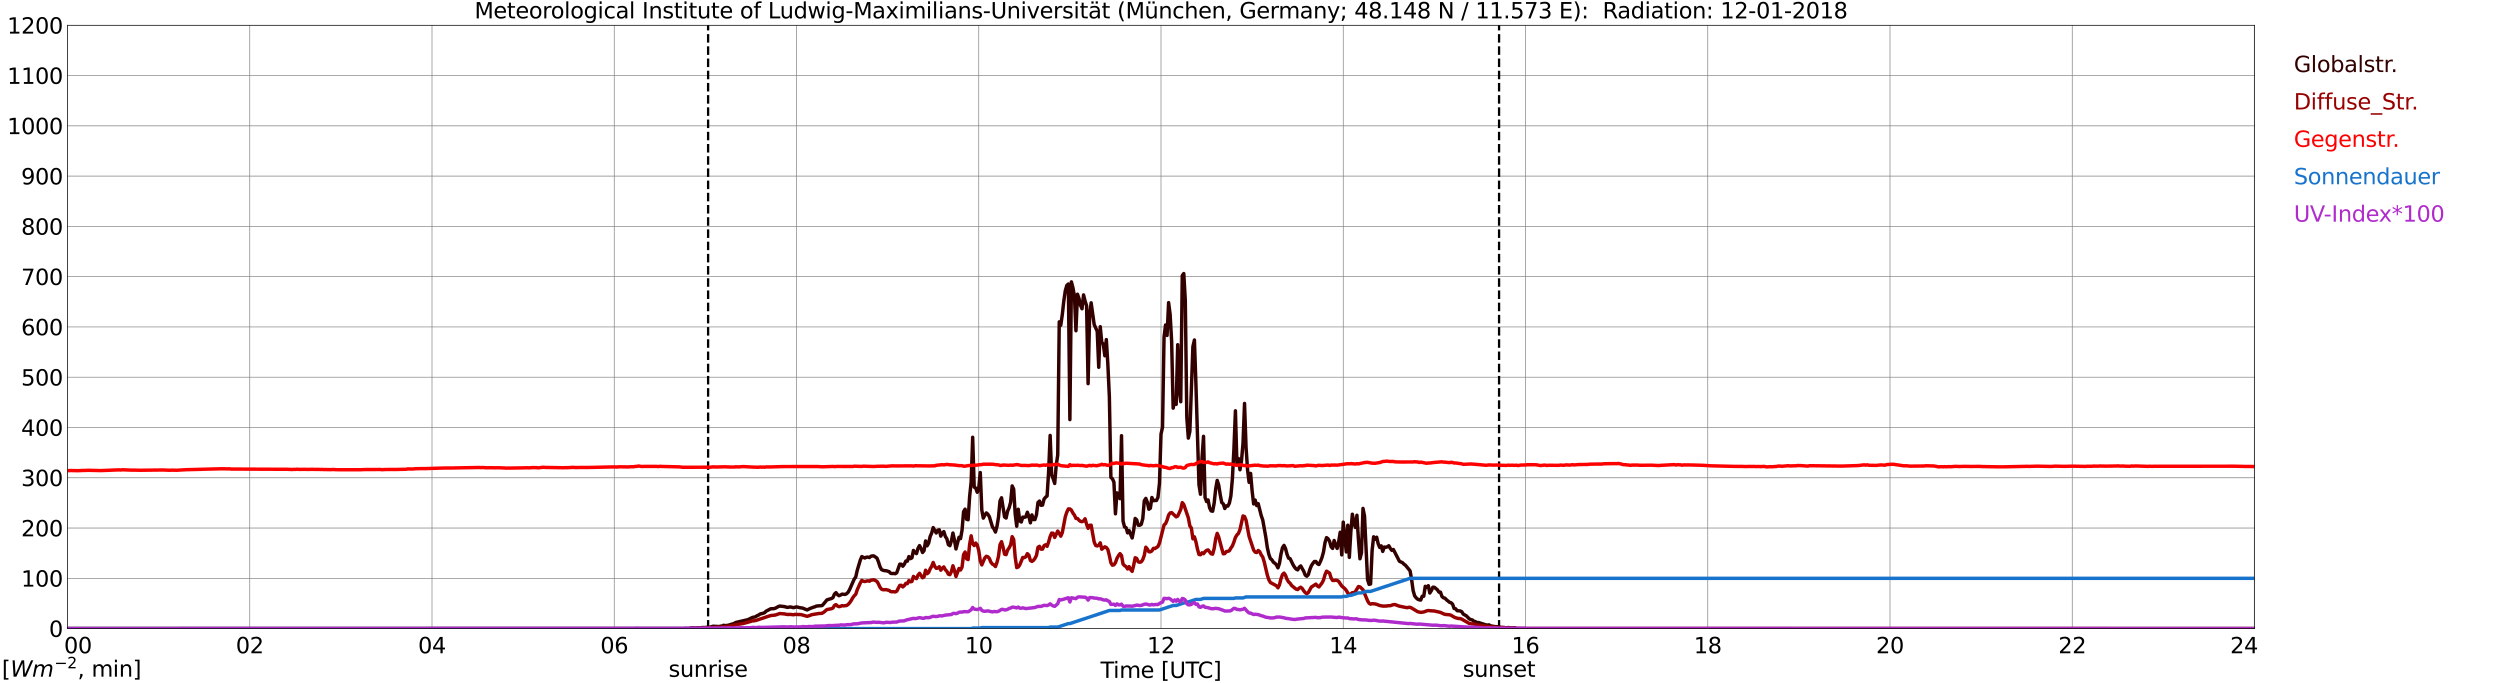 <?xml version="1.0" encoding="utf-8" standalone="no"?>
<!DOCTYPE svg PUBLIC "-//W3C//DTD SVG 1.1//EN"
  "http://www.w3.org/Graphics/SVG/1.1/DTD/svg11.dtd">
<svg xmlns:xlink="http://www.w3.org/1999/xlink" width="1085.4pt" height="296.64pt" viewBox="0 0 1085.4 296.64" xmlns="http://www.w3.org/2000/svg" version="1.1">
 <defs>
  <style type="text/css">*{stroke-linejoin: round; stroke-linecap: butt}</style>
 </defs>
 <g id="figure_1">
  <g id="patch_1">
   <path d="M 0 296.64 
L 1085.4 296.64 
L 1085.4 0 
L 0 0 
z
" style="fill: #ffffff"/>
  </g>
  <g id="axes_1">
   <g id="patch_2">
    <path d="M 29.306 272.909 
L 978.814 272.909 
L 978.814 10.976 
L 29.306 10.976 
z
" style="fill: #ffffff"/>
   </g>
   <g id="patch_3">
    <path d="M 978.814 272.909 
L 978.814 272.909 
L 978.814 10.976 
L 978.814 10.976 
z
" clip-path="url(#paf864573a7)" style="fill: #d3d3d3; opacity: 0.25; stroke: #d3d3d3; stroke-linejoin: miter"/>
   </g>
   <g id="matplotlib.axis_1">
    <g id="xtick_1">
     <g id="line2d_1">
      <path d="M 29.306 272.909 
L 29.306 10.976 
" clip-path="url(#paf864573a7)" style="fill: none; stroke: #808080; stroke-width: 0.3; stroke-linecap: square"/>
     </g>
     <g id="line2d_2"/>
     <g id="text_1">
      <!--    00 -->
      <g transform="translate(18.733 283.627) scale(0.095 -0.095)">
       <defs>
        <path id="DejaVuSans-20" transform="scale(0.016)"/>
        <path id="DejaVuSans-30" d="M 2034 4250 
Q 1547 4250 1301 3770 
Q 1056 3291 1056 2328 
Q 1056 1369 1301 889 
Q 1547 409 2034 409 
Q 2525 409 2770 889 
Q 3016 1369 3016 2328 
Q 3016 3291 2770 3770 
Q 2525 4250 2034 4250 
z
M 2034 4750 
Q 2819 4750 3233 4129 
Q 3647 3509 3647 2328 
Q 3647 1150 3233 529 
Q 2819 -91 2034 -91 
Q 1250 -91 836 529 
Q 422 1150 422 2328 
Q 422 3509 836 4129 
Q 1250 4750 2034 4750 
z
" transform="scale(0.016)"/>
       </defs>
       <use xlink:href="#DejaVuSans-20"/>
       <use xlink:href="#DejaVuSans-20" transform="translate(31.787 0)"/>
       <use xlink:href="#DejaVuSans-20" transform="translate(63.574 0)"/>
       <use xlink:href="#DejaVuSans-30" transform="translate(95.361 0)"/>
       <use xlink:href="#DejaVuSans-30" transform="translate(158.984 0)"/>
      </g>
     </g>
    </g>
    <g id="xtick_2">
     <g id="line2d_3">
      <path d="M 108.431 272.909 
L 108.431 10.976 
" clip-path="url(#paf864573a7)" style="fill: none; stroke: #808080; stroke-width: 0.3; stroke-linecap: square"/>
     </g>
     <g id="line2d_4"/>
     <g id="text_2">
      <!-- 02 -->
      <g transform="translate(102.387 283.627) scale(0.095 -0.095)">
       <defs>
        <path id="DejaVuSans-32" d="M 1228 531 
L 3431 531 
L 3431 0 
L 469 0 
L 469 531 
Q 828 903 1448 1529 
Q 2069 2156 2228 2338 
Q 2531 2678 2651 2914 
Q 2772 3150 2772 3378 
Q 2772 3750 2511 3984 
Q 2250 4219 1831 4219 
Q 1534 4219 1204 4116 
Q 875 4013 500 3803 
L 500 4441 
Q 881 4594 1212 4672 
Q 1544 4750 1819 4750 
Q 2544 4750 2975 4387 
Q 3406 4025 3406 3419 
Q 3406 3131 3298 2873 
Q 3191 2616 2906 2266 
Q 2828 2175 2409 1742 
Q 1991 1309 1228 531 
z
" transform="scale(0.016)"/>
       </defs>
       <use xlink:href="#DejaVuSans-30"/>
       <use xlink:href="#DejaVuSans-32" transform="translate(63.623 0)"/>
      </g>
     </g>
    </g>
    <g id="xtick_3">
     <g id="line2d_5">
      <path d="M 187.557 272.909 
L 187.557 10.976 
" clip-path="url(#paf864573a7)" style="fill: none; stroke: #808080; stroke-width: 0.3; stroke-linecap: square"/>
     </g>
     <g id="line2d_6"/>
     <g id="text_3">
      <!-- 04 -->
      <g transform="translate(181.513 283.627) scale(0.095 -0.095)">
       <defs>
        <path id="DejaVuSans-34" d="M 2419 4116 
L 825 1625 
L 2419 1625 
L 2419 4116 
z
M 2253 4666 
L 3047 4666 
L 3047 1625 
L 3713 1625 
L 3713 1100 
L 3047 1100 
L 3047 0 
L 2419 0 
L 2419 1100 
L 313 1100 
L 313 1709 
L 2253 4666 
z
" transform="scale(0.016)"/>
       </defs>
       <use xlink:href="#DejaVuSans-30"/>
       <use xlink:href="#DejaVuSans-34" transform="translate(63.623 0)"/>
      </g>
     </g>
    </g>
    <g id="xtick_4">
     <g id="line2d_7">
      <path d="M 266.683 272.909 
L 266.683 10.976 
" clip-path="url(#paf864573a7)" style="fill: none; stroke: #808080; stroke-width: 0.3; stroke-linecap: square"/>
     </g>
     <g id="line2d_8"/>
     <g id="text_4">
      <!-- 06 -->
      <g transform="translate(260.638 283.627) scale(0.095 -0.095)">
       <defs>
        <path id="DejaVuSans-36" d="M 2113 2584 
Q 1688 2584 1439 2293 
Q 1191 2003 1191 1497 
Q 1191 994 1439 701 
Q 1688 409 2113 409 
Q 2538 409 2786 701 
Q 3034 994 3034 1497 
Q 3034 2003 2786 2293 
Q 2538 2584 2113 2584 
z
M 3366 4563 
L 3366 3988 
Q 3128 4100 2886 4159 
Q 2644 4219 2406 4219 
Q 1781 4219 1451 3797 
Q 1122 3375 1075 2522 
Q 1259 2794 1537 2939 
Q 1816 3084 2150 3084 
Q 2853 3084 3261 2657 
Q 3669 2231 3669 1497 
Q 3669 778 3244 343 
Q 2819 -91 2113 -91 
Q 1303 -91 875 529 
Q 447 1150 447 2328 
Q 447 3434 972 4092 
Q 1497 4750 2381 4750 
Q 2619 4750 2861 4703 
Q 3103 4656 3366 4563 
z
" transform="scale(0.016)"/>
       </defs>
       <use xlink:href="#DejaVuSans-30"/>
       <use xlink:href="#DejaVuSans-36" transform="translate(63.623 0)"/>
      </g>
     </g>
    </g>
    <g id="xtick_5">
     <g id="line2d_9">
      <path d="M 345.808 272.909 
L 345.808 10.976 
" clip-path="url(#paf864573a7)" style="fill: none; stroke: #808080; stroke-width: 0.3; stroke-linecap: square"/>
     </g>
     <g id="line2d_10"/>
     <g id="text_5">
      <!-- 08 -->
      <g transform="translate(339.764 283.627) scale(0.095 -0.095)">
       <defs>
        <path id="DejaVuSans-38" d="M 2034 2216 
Q 1584 2216 1326 1975 
Q 1069 1734 1069 1313 
Q 1069 891 1326 650 
Q 1584 409 2034 409 
Q 2484 409 2743 651 
Q 3003 894 3003 1313 
Q 3003 1734 2745 1975 
Q 2488 2216 2034 2216 
z
M 1403 2484 
Q 997 2584 770 2862 
Q 544 3141 544 3541 
Q 544 4100 942 4425 
Q 1341 4750 2034 4750 
Q 2731 4750 3128 4425 
Q 3525 4100 3525 3541 
Q 3525 3141 3298 2862 
Q 3072 2584 2669 2484 
Q 3125 2378 3379 2068 
Q 3634 1759 3634 1313 
Q 3634 634 3220 271 
Q 2806 -91 2034 -91 
Q 1263 -91 848 271 
Q 434 634 434 1313 
Q 434 1759 690 2068 
Q 947 2378 1403 2484 
z
M 1172 3481 
Q 1172 3119 1398 2916 
Q 1625 2713 2034 2713 
Q 2441 2713 2670 2916 
Q 2900 3119 2900 3481 
Q 2900 3844 2670 4047 
Q 2441 4250 2034 4250 
Q 1625 4250 1398 4047 
Q 1172 3844 1172 3481 
z
" transform="scale(0.016)"/>
       </defs>
       <use xlink:href="#DejaVuSans-30"/>
       <use xlink:href="#DejaVuSans-38" transform="translate(63.623 0)"/>
      </g>
     </g>
    </g>
    <g id="xtick_6">
     <g id="line2d_11">
      <path d="M 424.934 272.909 
L 424.934 10.976 
" clip-path="url(#paf864573a7)" style="fill: none; stroke: #808080; stroke-width: 0.3; stroke-linecap: square"/>
     </g>
     <g id="line2d_12"/>
     <g id="text_6">
      <!-- 10 -->
      <g transform="translate(418.89 283.627) scale(0.095 -0.095)">
       <defs>
        <path id="DejaVuSans-31" d="M 794 531 
L 1825 531 
L 1825 4091 
L 703 3866 
L 703 4441 
L 1819 4666 
L 2450 4666 
L 2450 531 
L 3481 531 
L 3481 0 
L 794 0 
L 794 531 
z
" transform="scale(0.016)"/>
       </defs>
       <use xlink:href="#DejaVuSans-31"/>
       <use xlink:href="#DejaVuSans-30" transform="translate(63.623 0)"/>
      </g>
     </g>
    </g>
    <g id="xtick_7">
     <g id="line2d_13">
      <path d="M 504.06 272.909 
L 504.06 10.976 
" clip-path="url(#paf864573a7)" style="fill: none; stroke: #808080; stroke-width: 0.3; stroke-linecap: square"/>
     </g>
     <g id="line2d_14"/>
     <g id="text_7">
      <!-- 12 -->
      <g transform="translate(498.015 283.627) scale(0.095 -0.095)">
       <use xlink:href="#DejaVuSans-31"/>
       <use xlink:href="#DejaVuSans-32" transform="translate(63.623 0)"/>
      </g>
     </g>
    </g>
    <g id="xtick_8">
     <g id="line2d_15">
      <path d="M 583.185 272.909 
L 583.185 10.976 
" clip-path="url(#paf864573a7)" style="fill: none; stroke: #808080; stroke-width: 0.3; stroke-linecap: square"/>
     </g>
     <g id="line2d_16"/>
     <g id="text_8">
      <!-- 14 -->
      <g transform="translate(577.141 283.627) scale(0.095 -0.095)">
       <use xlink:href="#DejaVuSans-31"/>
       <use xlink:href="#DejaVuSans-34" transform="translate(63.623 0)"/>
      </g>
     </g>
    </g>
    <g id="xtick_9">
     <g id="line2d_17">
      <path d="M 662.311 272.909 
L 662.311 10.976 
" clip-path="url(#paf864573a7)" style="fill: none; stroke: #808080; stroke-width: 0.3; stroke-linecap: square"/>
     </g>
     <g id="line2d_18"/>
     <g id="text_9">
      <!-- 16 -->
      <g transform="translate(656.267 283.627) scale(0.095 -0.095)">
       <use xlink:href="#DejaVuSans-31"/>
       <use xlink:href="#DejaVuSans-36" transform="translate(63.623 0)"/>
      </g>
     </g>
    </g>
    <g id="xtick_10">
     <g id="line2d_19">
      <path d="M 741.437 272.909 
L 741.437 10.976 
" clip-path="url(#paf864573a7)" style="fill: none; stroke: #808080; stroke-width: 0.3; stroke-linecap: square"/>
     </g>
     <g id="line2d_20"/>
     <g id="text_10">
      <!-- 18 -->
      <g transform="translate(735.392 283.627) scale(0.095 -0.095)">
       <use xlink:href="#DejaVuSans-31"/>
       <use xlink:href="#DejaVuSans-38" transform="translate(63.623 0)"/>
      </g>
     </g>
    </g>
    <g id="xtick_11">
     <g id="line2d_21">
      <path d="M 820.562 272.909 
L 820.562 10.976 
" clip-path="url(#paf864573a7)" style="fill: none; stroke: #808080; stroke-width: 0.3; stroke-linecap: square"/>
     </g>
     <g id="line2d_22"/>
     <g id="text_11">
      <!-- 20 -->
      <g transform="translate(814.518 283.627) scale(0.095 -0.095)">
       <use xlink:href="#DejaVuSans-32"/>
       <use xlink:href="#DejaVuSans-30" transform="translate(63.623 0)"/>
      </g>
     </g>
    </g>
    <g id="xtick_12">
     <g id="line2d_23">
      <path d="M 899.688 272.909 
L 899.688 10.976 
" clip-path="url(#paf864573a7)" style="fill: none; stroke: #808080; stroke-width: 0.3; stroke-linecap: square"/>
     </g>
     <g id="line2d_24"/>
     <g id="text_12">
      <!-- 22 -->
      <g transform="translate(893.644 283.627) scale(0.095 -0.095)">
       <use xlink:href="#DejaVuSans-32"/>
       <use xlink:href="#DejaVuSans-32" transform="translate(63.623 0)"/>
      </g>
     </g>
    </g>
    <g id="xtick_13">
     <g id="line2d_25">
      <path d="M 978.814 272.909 
L 978.814 10.976 
" clip-path="url(#paf864573a7)" style="fill: none; stroke: #808080; stroke-width: 0.3; stroke-linecap: square"/>
     </g>
     <g id="line2d_26"/>
     <g id="text_13">
      <!-- 24    -->
      <g transform="translate(968.241 283.627) scale(0.095 -0.095)">
       <use xlink:href="#DejaVuSans-32"/>
       <use xlink:href="#DejaVuSans-34" transform="translate(63.623 0)"/>
       <use xlink:href="#DejaVuSans-20" transform="translate(127.246 0)"/>
       <use xlink:href="#DejaVuSans-20" transform="translate(159.033 0)"/>
       <use xlink:href="#DejaVuSans-20" transform="translate(190.82 0)"/>
      </g>
     </g>
    </g>
    <g id="text_14">
     <!-- Time [UTC] -->
     <g transform="translate(477.806 294.322) scale(0.095 -0.095)">
      <defs>
       <path id="DejaVuSans-54" d="M -19 4666 
L 3928 4666 
L 3928 4134 
L 2272 4134 
L 2272 0 
L 1638 0 
L 1638 4134 
L -19 4134 
L -19 4666 
z
" transform="scale(0.016)"/>
       <path id="DejaVuSans-69" d="M 603 3500 
L 1178 3500 
L 1178 0 
L 603 0 
L 603 3500 
z
M 603 4863 
L 1178 4863 
L 1178 4134 
L 603 4134 
L 603 4863 
z
" transform="scale(0.016)"/>
       <path id="DejaVuSans-6d" d="M 3328 2828 
Q 3544 3216 3844 3400 
Q 4144 3584 4550 3584 
Q 5097 3584 5394 3201 
Q 5691 2819 5691 2113 
L 5691 0 
L 5113 0 
L 5113 2094 
Q 5113 2597 4934 2840 
Q 4756 3084 4391 3084 
Q 3944 3084 3684 2787 
Q 3425 2491 3425 1978 
L 3425 0 
L 2847 0 
L 2847 2094 
Q 2847 2600 2669 2842 
Q 2491 3084 2119 3084 
Q 1678 3084 1418 2786 
Q 1159 2488 1159 1978 
L 1159 0 
L 581 0 
L 581 3500 
L 1159 3500 
L 1159 2956 
Q 1356 3278 1631 3431 
Q 1906 3584 2284 3584 
Q 2666 3584 2933 3390 
Q 3200 3197 3328 2828 
z
" transform="scale(0.016)"/>
       <path id="DejaVuSans-65" d="M 3597 1894 
L 3597 1613 
L 953 1613 
Q 991 1019 1311 708 
Q 1631 397 2203 397 
Q 2534 397 2845 478 
Q 3156 559 3463 722 
L 3463 178 
Q 3153 47 2828 -22 
Q 2503 -91 2169 -91 
Q 1331 -91 842 396 
Q 353 884 353 1716 
Q 353 2575 817 3079 
Q 1281 3584 2069 3584 
Q 2775 3584 3186 3129 
Q 3597 2675 3597 1894 
z
M 3022 2063 
Q 3016 2534 2758 2815 
Q 2500 3097 2075 3097 
Q 1594 3097 1305 2825 
Q 1016 2553 972 2059 
L 3022 2063 
z
" transform="scale(0.016)"/>
       <path id="DejaVuSans-5b" d="M 550 4863 
L 1875 4863 
L 1875 4416 
L 1125 4416 
L 1125 -397 
L 1875 -397 
L 1875 -844 
L 550 -844 
L 550 4863 
z
" transform="scale(0.016)"/>
       <path id="DejaVuSans-55" d="M 556 4666 
L 1191 4666 
L 1191 1831 
Q 1191 1081 1462 751 
Q 1734 422 2344 422 
Q 2950 422 3222 751 
Q 3494 1081 3494 1831 
L 3494 4666 
L 4128 4666 
L 4128 1753 
Q 4128 841 3676 375 
Q 3225 -91 2344 -91 
Q 1459 -91 1007 375 
Q 556 841 556 1753 
L 556 4666 
z
" transform="scale(0.016)"/>
       <path id="DejaVuSans-43" d="M 4122 4306 
L 4122 3641 
Q 3803 3938 3442 4084 
Q 3081 4231 2675 4231 
Q 1875 4231 1450 3742 
Q 1025 3253 1025 2328 
Q 1025 1406 1450 917 
Q 1875 428 2675 428 
Q 3081 428 3442 575 
Q 3803 722 4122 1019 
L 4122 359 
Q 3791 134 3420 21 
Q 3050 -91 2638 -91 
Q 1578 -91 968 557 
Q 359 1206 359 2328 
Q 359 3453 968 4101 
Q 1578 4750 2638 4750 
Q 3056 4750 3426 4639 
Q 3797 4528 4122 4306 
z
" transform="scale(0.016)"/>
       <path id="DejaVuSans-5d" d="M 1947 4863 
L 1947 -844 
L 622 -844 
L 622 -397 
L 1369 -397 
L 1369 4416 
L 622 4416 
L 622 4863 
L 1947 4863 
z
" transform="scale(0.016)"/>
      </defs>
      <use xlink:href="#DejaVuSans-54"/>
      <use xlink:href="#DejaVuSans-69" transform="translate(57.959 0)"/>
      <use xlink:href="#DejaVuSans-6d" transform="translate(85.742 0)"/>
      <use xlink:href="#DejaVuSans-65" transform="translate(183.154 0)"/>
      <use xlink:href="#DejaVuSans-20" transform="translate(244.678 0)"/>
      <use xlink:href="#DejaVuSans-5b" transform="translate(276.465 0)"/>
      <use xlink:href="#DejaVuSans-55" transform="translate(315.479 0)"/>
      <use xlink:href="#DejaVuSans-54" transform="translate(388.672 0)"/>
      <use xlink:href="#DejaVuSans-43" transform="translate(443.881 0)"/>
      <use xlink:href="#DejaVuSans-5d" transform="translate(513.705 0)"/>
     </g>
    </g>
   </g>
   <g id="matplotlib.axis_2">
    <g id="ytick_1">
     <g id="line2d_27">
      <path d="M 29.306 272.909 
L 978.814 272.909 
" clip-path="url(#paf864573a7)" style="fill: none; stroke: #808080; stroke-width: 0.3; stroke-linecap: square"/>
     </g>
     <g id="line2d_28"/>
     <g id="text_15">
      <!-- 0 -->
      <g transform="translate(21.261 276.518) scale(0.095 -0.095)">
       <use xlink:href="#DejaVuSans-30"/>
      </g>
     </g>
    </g>
    <g id="ytick_2">
     <g id="line2d_29">
      <path d="M 29.306 251.081 
L 978.814 251.081 
" clip-path="url(#paf864573a7)" style="fill: none; stroke: #808080; stroke-width: 0.3; stroke-linecap: square"/>
     </g>
     <g id="line2d_30"/>
     <g id="text_16">
      <!-- 100 -->
      <g transform="translate(9.173 254.69) scale(0.095 -0.095)">
       <use xlink:href="#DejaVuSans-31"/>
       <use xlink:href="#DejaVuSans-30" transform="translate(63.623 0)"/>
       <use xlink:href="#DejaVuSans-30" transform="translate(127.246 0)"/>
      </g>
     </g>
    </g>
    <g id="ytick_3">
     <g id="line2d_31">
      <path d="M 29.306 229.253 
L 978.814 229.253 
" clip-path="url(#paf864573a7)" style="fill: none; stroke: #808080; stroke-width: 0.3; stroke-linecap: square"/>
     </g>
     <g id="line2d_32"/>
     <g id="text_17">
      <!-- 200 -->
      <g transform="translate(9.173 232.863) scale(0.095 -0.095)">
       <use xlink:href="#DejaVuSans-32"/>
       <use xlink:href="#DejaVuSans-30" transform="translate(63.623 0)"/>
       <use xlink:href="#DejaVuSans-30" transform="translate(127.246 0)"/>
      </g>
     </g>
    </g>
    <g id="ytick_4">
     <g id="line2d_33">
      <path d="M 29.306 207.426 
L 978.814 207.426 
" clip-path="url(#paf864573a7)" style="fill: none; stroke: #808080; stroke-width: 0.3; stroke-linecap: square"/>
     </g>
     <g id="line2d_34"/>
     <g id="text_18">
      <!-- 300 -->
      <g transform="translate(9.173 211.035) scale(0.095 -0.095)">
       <defs>
        <path id="DejaVuSans-33" d="M 2597 2516 
Q 3050 2419 3304 2112 
Q 3559 1806 3559 1356 
Q 3559 666 3084 287 
Q 2609 -91 1734 -91 
Q 1441 -91 1130 -33 
Q 819 25 488 141 
L 488 750 
Q 750 597 1062 519 
Q 1375 441 1716 441 
Q 2309 441 2620 675 
Q 2931 909 2931 1356 
Q 2931 1769 2642 2001 
Q 2353 2234 1838 2234 
L 1294 2234 
L 1294 2753 
L 1863 2753 
Q 2328 2753 2575 2939 
Q 2822 3125 2822 3475 
Q 2822 3834 2567 4026 
Q 2313 4219 1838 4219 
Q 1578 4219 1281 4162 
Q 984 4106 628 3988 
L 628 4550 
Q 988 4650 1302 4700 
Q 1616 4750 1894 4750 
Q 2613 4750 3031 4423 
Q 3450 4097 3450 3541 
Q 3450 3153 3228 2886 
Q 3006 2619 2597 2516 
z
" transform="scale(0.016)"/>
       </defs>
       <use xlink:href="#DejaVuSans-33"/>
       <use xlink:href="#DejaVuSans-30" transform="translate(63.623 0)"/>
       <use xlink:href="#DejaVuSans-30" transform="translate(127.246 0)"/>
      </g>
     </g>
    </g>
    <g id="ytick_5">
     <g id="line2d_35">
      <path d="M 29.306 185.598 
L 978.814 185.598 
" clip-path="url(#paf864573a7)" style="fill: none; stroke: #808080; stroke-width: 0.3; stroke-linecap: square"/>
     </g>
     <g id="line2d_36"/>
     <g id="text_19">
      <!-- 400 -->
      <g transform="translate(9.173 189.207) scale(0.095 -0.095)">
       <use xlink:href="#DejaVuSans-34"/>
       <use xlink:href="#DejaVuSans-30" transform="translate(63.623 0)"/>
       <use xlink:href="#DejaVuSans-30" transform="translate(127.246 0)"/>
      </g>
     </g>
    </g>
    <g id="ytick_6">
     <g id="line2d_37">
      <path d="M 29.306 163.77 
L 978.814 163.77 
" clip-path="url(#paf864573a7)" style="fill: none; stroke: #808080; stroke-width: 0.3; stroke-linecap: square"/>
     </g>
     <g id="line2d_38"/>
     <g id="text_20">
      <!-- 500 -->
      <g transform="translate(9.173 167.379) scale(0.095 -0.095)">
       <defs>
        <path id="DejaVuSans-35" d="M 691 4666 
L 3169 4666 
L 3169 4134 
L 1269 4134 
L 1269 2991 
Q 1406 3038 1543 3061 
Q 1681 3084 1819 3084 
Q 2600 3084 3056 2656 
Q 3513 2228 3513 1497 
Q 3513 744 3044 326 
Q 2575 -91 1722 -91 
Q 1428 -91 1123 -41 
Q 819 9 494 109 
L 494 744 
Q 775 591 1075 516 
Q 1375 441 1709 441 
Q 2250 441 2565 725 
Q 2881 1009 2881 1497 
Q 2881 1984 2565 2268 
Q 2250 2553 1709 2553 
Q 1456 2553 1204 2497 
Q 953 2441 691 2322 
L 691 4666 
z
" transform="scale(0.016)"/>
       </defs>
       <use xlink:href="#DejaVuSans-35"/>
       <use xlink:href="#DejaVuSans-30" transform="translate(63.623 0)"/>
       <use xlink:href="#DejaVuSans-30" transform="translate(127.246 0)"/>
      </g>
     </g>
    </g>
    <g id="ytick_7">
     <g id="line2d_39">
      <path d="M 29.306 141.942 
L 978.814 141.942 
" clip-path="url(#paf864573a7)" style="fill: none; stroke: #808080; stroke-width: 0.3; stroke-linecap: square"/>
     </g>
     <g id="line2d_40"/>
     <g id="text_21">
      <!-- 600 -->
      <g transform="translate(9.173 145.551) scale(0.095 -0.095)">
       <use xlink:href="#DejaVuSans-36"/>
       <use xlink:href="#DejaVuSans-30" transform="translate(63.623 0)"/>
       <use xlink:href="#DejaVuSans-30" transform="translate(127.246 0)"/>
      </g>
     </g>
    </g>
    <g id="ytick_8">
     <g id="line2d_41">
      <path d="M 29.306 120.114 
L 978.814 120.114 
" clip-path="url(#paf864573a7)" style="fill: none; stroke: #808080; stroke-width: 0.3; stroke-linecap: square"/>
     </g>
     <g id="line2d_42"/>
     <g id="text_22">
      <!-- 700 -->
      <g transform="translate(9.173 123.724) scale(0.095 -0.095)">
       <defs>
        <path id="DejaVuSans-37" d="M 525 4666 
L 3525 4666 
L 3525 4397 
L 1831 0 
L 1172 0 
L 2766 4134 
L 525 4134 
L 525 4666 
z
" transform="scale(0.016)"/>
       </defs>
       <use xlink:href="#DejaVuSans-37"/>
       <use xlink:href="#DejaVuSans-30" transform="translate(63.623 0)"/>
       <use xlink:href="#DejaVuSans-30" transform="translate(127.246 0)"/>
      </g>
     </g>
    </g>
    <g id="ytick_9">
     <g id="line2d_43">
      <path d="M 29.306 98.287 
L 978.814 98.287 
" clip-path="url(#paf864573a7)" style="fill: none; stroke: #808080; stroke-width: 0.3; stroke-linecap: square"/>
     </g>
     <g id="line2d_44"/>
     <g id="text_23">
      <!-- 800 -->
      <g transform="translate(9.173 101.896) scale(0.095 -0.095)">
       <use xlink:href="#DejaVuSans-38"/>
       <use xlink:href="#DejaVuSans-30" transform="translate(63.623 0)"/>
       <use xlink:href="#DejaVuSans-30" transform="translate(127.246 0)"/>
      </g>
     </g>
    </g>
    <g id="ytick_10">
     <g id="line2d_45">
      <path d="M 29.306 76.459 
L 978.814 76.459 
" clip-path="url(#paf864573a7)" style="fill: none; stroke: #808080; stroke-width: 0.3; stroke-linecap: square"/>
     </g>
     <g id="line2d_46"/>
     <g id="text_24">
      <!-- 900 -->
      <g transform="translate(9.173 80.068) scale(0.095 -0.095)">
       <defs>
        <path id="DejaVuSans-39" d="M 703 97 
L 703 672 
Q 941 559 1184 500 
Q 1428 441 1663 441 
Q 2288 441 2617 861 
Q 2947 1281 2994 2138 
Q 2813 1869 2534 1725 
Q 2256 1581 1919 1581 
Q 1219 1581 811 2004 
Q 403 2428 403 3163 
Q 403 3881 828 4315 
Q 1253 4750 1959 4750 
Q 2769 4750 3195 4129 
Q 3622 3509 3622 2328 
Q 3622 1225 3098 567 
Q 2575 -91 1691 -91 
Q 1453 -91 1209 -44 
Q 966 3 703 97 
z
M 1959 2075 
Q 2384 2075 2632 2365 
Q 2881 2656 2881 3163 
Q 2881 3666 2632 3958 
Q 2384 4250 1959 4250 
Q 1534 4250 1286 3958 
Q 1038 3666 1038 3163 
Q 1038 2656 1286 2365 
Q 1534 2075 1959 2075 
z
" transform="scale(0.016)"/>
       </defs>
       <use xlink:href="#DejaVuSans-39"/>
       <use xlink:href="#DejaVuSans-30" transform="translate(63.623 0)"/>
       <use xlink:href="#DejaVuSans-30" transform="translate(127.246 0)"/>
      </g>
     </g>
    </g>
    <g id="ytick_11">
     <g id="line2d_47">
      <path d="M 29.306 54.631 
L 978.814 54.631 
" clip-path="url(#paf864573a7)" style="fill: none; stroke: #808080; stroke-width: 0.3; stroke-linecap: square"/>
     </g>
     <g id="line2d_48"/>
     <g id="text_25">
      <!-- 1000 -->
      <g transform="translate(3.128 58.24) scale(0.095 -0.095)">
       <use xlink:href="#DejaVuSans-31"/>
       <use xlink:href="#DejaVuSans-30" transform="translate(63.623 0)"/>
       <use xlink:href="#DejaVuSans-30" transform="translate(127.246 0)"/>
       <use xlink:href="#DejaVuSans-30" transform="translate(190.869 0)"/>
      </g>
     </g>
    </g>
    <g id="ytick_12">
     <g id="line2d_49">
      <path d="M 29.306 32.803 
L 978.814 32.803 
" clip-path="url(#paf864573a7)" style="fill: none; stroke: #808080; stroke-width: 0.3; stroke-linecap: square"/>
     </g>
     <g id="line2d_50"/>
     <g id="text_26">
      <!-- 1100 -->
      <g transform="translate(3.128 36.413) scale(0.095 -0.095)">
       <use xlink:href="#DejaVuSans-31"/>
       <use xlink:href="#DejaVuSans-31" transform="translate(63.623 0)"/>
       <use xlink:href="#DejaVuSans-30" transform="translate(127.246 0)"/>
       <use xlink:href="#DejaVuSans-30" transform="translate(190.869 0)"/>
      </g>
     </g>
    </g>
    <g id="ytick_13">
     <g id="line2d_51">
      <path d="M 29.306 10.976 
L 978.814 10.976 
" clip-path="url(#paf864573a7)" style="fill: none; stroke: #808080; stroke-width: 0.3; stroke-linecap: square"/>
     </g>
     <g id="line2d_52"/>
     <g id="text_27">
      <!-- 1200 -->
      <g transform="translate(3.128 14.585) scale(0.095 -0.095)">
       <use xlink:href="#DejaVuSans-31"/>
       <use xlink:href="#DejaVuSans-32" transform="translate(63.623 0)"/>
       <use xlink:href="#DejaVuSans-30" transform="translate(127.246 0)"/>
       <use xlink:href="#DejaVuSans-30" transform="translate(190.869 0)"/>
      </g>
     </g>
    </g>
   </g>
   <g id="line2d_53">
    <path d="M 307.432 272.909 
L 307.432 10.976 
" clip-path="url(#paf864573a7)" style="fill: none; stroke-dasharray: 3.7,1.6; stroke-dashoffset: 0; stroke: #000000"/>
   </g>
   <g id="line2d_54">
    <path d="M 650.838 272.909 
L 650.838 10.976 
" clip-path="url(#paf864573a7)" style="fill: none; stroke-dasharray: 3.7,1.6; stroke-dashoffset: 0; stroke: #000000"/>
   </g>
   <g id="line2d_55">
    <path d="M 29.306 272.909 
L 298.992 272.909 
L 299.652 272.717 
L 300.971 272.599 
L 301.63 272.717 
L 302.289 272.686 
L 302.949 272.509 
L 303.608 272.658 
L 304.927 272.45 
L 306.246 272.45 
L 306.905 272.333 
L 308.224 272.302 
L 309.543 271.887 
L 310.861 271.946 
L 312.18 272.036 
L 312.839 271.857 
L 313.499 271.828 
L 314.158 271.473 
L 314.818 271.621 
L 316.136 271.473 
L 318.774 270.674 
L 319.433 270.259 
L 324.708 269.043 
L 326.686 268.067 
L 328.005 267.801 
L 328.665 267.325 
L 329.324 267.059 
L 329.983 266.585 
L 331.302 266.26 
L 331.961 265.994 
L 332.621 265.341 
L 334.599 264.306 
L 335.918 264.245 
L 336.577 264.099 
L 337.896 263.357 
L 338.555 263.121 
L 340.533 263.357 
L 341.852 263.713 
L 343.171 263.505 
L 344.49 263.831 
L 345.808 263.477 
L 347.127 263.802 
L 348.446 264.01 
L 350.424 264.809 
L 351.743 264.158 
L 353.062 263.654 
L 353.721 263.477 
L 354.38 263.15 
L 355.699 263.001 
L 356.359 263.001 
L 357.018 262.855 
L 358.337 261.286 
L 358.996 260.456 
L 360.315 260.041 
L 360.974 259.862 
L 361.634 259.478 
L 362.293 257.909 
L 362.952 257.315 
L 363.612 258.175 
L 364.271 258.618 
L 364.93 258.352 
L 365.59 257.937 
L 366.909 258.086 
L 367.568 257.76 
L 368.227 257.108 
L 368.887 255.925 
L 370.865 251.422 
L 371.524 250.533 
L 372.184 247.602 
L 373.502 243.188 
L 374.162 241.649 
L 375.481 242.271 
L 376.14 241.916 
L 376.799 241.885 
L 377.459 242.064 
L 378.118 241.501 
L 378.777 241.352 
L 379.437 241.381 
L 380.756 242.33 
L 381.415 244.018 
L 382.074 246.091 
L 382.734 247.305 
L 383.393 247.602 
L 384.053 247.75 
L 384.712 247.779 
L 386.031 248.193 
L 386.69 248.905 
L 387.349 249.023 
L 388.009 248.964 
L 388.668 249.082 
L 389.328 248.667 
L 390.646 244.937 
L 391.306 244.965 
L 391.965 245.825 
L 392.624 244.965 
L 393.284 243.574 
L 393.943 243.633 
L 394.603 241.649 
L 395.262 242.538 
L 395.921 242.182 
L 396.581 238.982 
L 397.24 239.87 
L 397.899 240.346 
L 398.559 238.065 
L 399.218 236.88 
L 399.878 238.124 
L 400.537 239.87 
L 401.196 239.043 
L 401.856 234.865 
L 402.515 236.969 
L 403.175 235.815 
L 403.834 232.94 
L 404.493 231.43 
L 405.153 229.061 
L 406.471 231.401 
L 407.131 230.216 
L 407.79 230.009 
L 408.45 232.763 
L 409.109 231.43 
L 409.768 230.81 
L 410.428 232.912 
L 411.087 233.918 
L 411.746 236.437 
L 412.406 236.91 
L 413.065 234.806 
L 413.725 231.43 
L 414.384 234.481 
L 415.043 238.331 
L 416.362 233.267 
L 417.022 233.859 
L 417.681 230.188 
L 418.34 222.19 
L 419 221.064 
L 419.659 225.449 
L 420.318 225.656 
L 420.978 215.526 
L 421.637 209.248 
L 422.297 189.848 
L 422.956 211.468 
L 423.615 211.883 
L 424.275 213.718 
L 424.934 211.854 
L 425.593 205.16 
L 426.253 221.419 
L 426.912 224.944 
L 427.572 223.7 
L 428.231 222.694 
L 428.89 223.257 
L 429.55 224.353 
L 430.869 228.736 
L 431.528 229.594 
L 432.187 230.986 
L 432.847 228.529 
L 433.506 224.56 
L 434.165 217.51 
L 434.825 216.12 
L 436.144 224.44 
L 436.803 224.914 
L 437.462 221.893 
L 438.122 220.444 
L 438.781 218.043 
L 439.44 210.966 
L 440.1 212.387 
L 440.759 223.196 
L 441.419 228.47 
L 442.078 221.094 
L 442.737 226.158 
L 443.397 226.632 
L 444.056 224.499 
L 444.716 224.619 
L 445.375 224.381 
L 446.034 222.397 
L 446.694 224.205 
L 447.353 226.988 
L 448.012 223.552 
L 448.672 225.567 
L 449.331 225.567 
L 449.991 223.465 
L 450.65 218.163 
L 451.309 217.541 
L 451.969 219.376 
L 452.628 219.287 
L 453.287 216.68 
L 453.947 215.882 
L 454.606 215.318 
L 455.266 204.863 
L 455.925 189.049 
L 456.584 206.197 
L 457.244 207.825 
L 457.903 209.899 
L 458.563 202.11 
L 459.222 197.518 
L 459.881 139.735 
L 460.541 141.218 
L 461.2 136.656 
L 461.859 130.703 
L 462.519 126.172 
L 463.178 123.891 
L 463.838 123.299 
L 464.497 182.177 
L 465.156 122.38 
L 465.816 124.897 
L 466.475 128.512 
L 467.134 143.586 
L 467.794 127.741 
L 468.453 129.577 
L 469.113 132.539 
L 469.772 134.049 
L 470.431 128.038 
L 471.091 130.673 
L 471.75 132.718 
L 472.409 166.568 
L 473.069 136.686 
L 473.728 131.474 
L 475.047 140.89 
L 476.366 143.852 
L 477.025 159.461 
L 477.685 141.84 
L 478.344 148.68 
L 479.003 149.333 
L 479.663 154.456 
L 480.322 147.436 
L 480.981 158.128 
L 481.641 172.316 
L 482.3 207.264 
L 482.96 207.856 
L 483.619 209.307 
L 484.278 223.078 
L 484.938 213.987 
L 485.597 214.637 
L 486.256 216.504 
L 486.916 189.167 
L 487.575 226.217 
L 488.235 228.764 
L 488.894 229.092 
L 489.553 231.342 
L 490.213 230.364 
L 491.532 233.562 
L 492.191 230.188 
L 492.85 225.093 
L 493.51 225.715 
L 494.169 228.024 
L 494.828 228.055 
L 495.488 227.64 
L 496.147 225.18 
L 496.807 217.423 
L 497.466 216.386 
L 498.125 218.043 
L 498.785 221.094 
L 499.444 220.62 
L 500.103 215.999 
L 500.763 217.392 
L 501.422 217.274 
L 502.082 217.274 
L 502.741 215.941 
L 503.4 209.75 
L 504.06 188.486 
L 504.719 185.524 
L 505.379 146.371 
L 506.038 141.098 
L 506.697 145.629 
L 507.357 131.384 
L 508.016 136.448 
L 508.675 148.176 
L 509.335 177.201 
L 509.994 173.678 
L 510.654 175.544 
L 511.313 149.658 
L 511.972 169.087 
L 512.632 174.418 
L 513.291 119.626 
L 513.95 118.768 
L 514.61 130.496 
L 515.269 181.32 
L 515.929 190.203 
L 516.588 187.331 
L 517.907 150.457 
L 518.566 147.615 
L 519.226 166.865 
L 520.544 210.431 
L 521.204 214.578 
L 521.863 199 
L 522.522 189.433 
L 523.182 215.941 
L 523.841 217.748 
L 524.501 217.067 
L 525.16 220.472 
L 525.819 221.806 
L 526.479 221.954 
L 527.138 218.457 
L 527.797 212.297 
L 528.457 208.567 
L 529.116 210.61 
L 529.776 214.816 
L 530.435 218.191 
L 531.094 218.726 
L 531.754 220.769 
L 532.413 219.614 
L 533.073 219.732 
L 533.732 218.488 
L 534.391 215.349 
L 535.051 207.884 
L 535.71 195.091 
L 536.369 178.357 
L 537.029 201.873 
L 537.688 199.089 
L 538.348 203.946 
L 539.007 200.096 
L 539.666 192.454 
L 540.326 175.158 
L 540.985 194.231 
L 541.644 204.005 
L 542.304 209.394 
L 542.963 205.546 
L 543.623 213.157 
L 544.282 218.785 
L 544.941 217.095 
L 545.601 219.494 
L 546.26 218.665 
L 547.579 223.877 
L 548.238 225.774 
L 549.557 233.178 
L 550.216 237.74 
L 550.876 240.671 
L 551.535 242.507 
L 552.195 243.04 
L 552.854 244.077 
L 553.513 244.55 
L 554.173 245.231 
L 554.832 246.534 
L 555.491 244.609 
L 556.151 240.554 
L 556.81 237.768 
L 557.47 236.79 
L 558.129 238.183 
L 558.788 240.7 
L 559.448 242.33 
L 560.107 242.538 
L 561.426 245.262 
L 562.085 246.299 
L 562.745 247.097 
L 563.404 247.423 
L 564.063 246.24 
L 564.723 245.705 
L 566.042 248.045 
L 566.701 249.704 
L 567.36 250.177 
L 568.02 249.496 
L 568.679 247.276 
L 569.338 245.618 
L 569.998 244.581 
L 570.657 243.782 
L 571.317 243.782 
L 571.976 244.758 
L 572.635 245.085 
L 573.295 243.751 
L 573.954 242.033 
L 574.613 239.635 
L 575.273 235.546 
L 575.932 233.416 
L 576.592 233.918 
L 577.251 234.985 
L 577.91 237.384 
L 578.57 238.094 
L 579.229 234.658 
L 579.889 236.644 
L 580.548 238.094 
L 581.207 235.134 
L 581.867 231.076 
L 582.526 240.907 
L 583.185 226.691 
L 584.504 239.635 
L 585.164 228.024 
L 585.823 241.974 
L 586.482 230.869 
L 587.142 223.257 
L 587.801 227.018 
L 588.46 229.002 
L 589.12 223.7 
L 589.779 234.243 
L 590.439 242.597 
L 591.098 240.049 
L 591.757 220.738 
L 592.417 224.056 
L 593.736 251.601 
L 594.395 253.703 
L 595.054 253.526 
L 595.714 239.012 
L 596.373 233.06 
L 597.032 234.125 
L 597.692 233.237 
L 598.351 236.081 
L 599.011 237.679 
L 599.67 236.998 
L 600.329 239.397 
L 600.989 237.502 
L 601.648 237.62 
L 602.307 237.412 
L 602.967 236.939 
L 603.626 238.124 
L 604.286 238.954 
L 604.945 238.567 
L 607.582 243.692 
L 608.901 244.284 
L 609.561 244.965 
L 610.22 245.439 
L 611.539 247.039 
L 612.198 247.837 
L 612.858 251.57 
L 613.517 256.368 
L 614.176 258.677 
L 614.836 259.568 
L 615.495 260.129 
L 616.154 260.426 
L 616.814 260.515 
L 617.473 258.856 
L 618.133 258.856 
L 618.792 254.56 
L 619.451 255.006 
L 620.111 254.294 
L 620.77 257.463 
L 621.429 256.427 
L 622.089 254.947 
L 622.748 254.975 
L 624.067 256.071 
L 624.726 257.079 
L 625.386 257.079 
L 626.045 258.974 
L 626.705 259.537 
L 627.364 259.714 
L 628.023 260.426 
L 629.342 261.491 
L 630.001 261.698 
L 630.661 262.32 
L 631.32 264.186 
L 631.98 264.306 
L 632.639 265.134 
L 633.958 265.254 
L 634.617 265.548 
L 635.276 266.616 
L 636.595 267.356 
L 637.914 268.689 
L 638.573 269.015 
L 639.233 269.163 
L 639.892 269.726 
L 640.552 269.873 
L 641.211 270.287 
L 641.87 270.259 
L 645.167 271.324 
L 645.827 271.383 
L 646.486 271.296 
L 647.145 271.71 
L 649.123 272.064 
L 649.783 272.064 
L 651.102 272.302 
L 651.761 272.391 
L 653.08 272.42 
L 653.739 272.686 
L 654.399 272.509 
L 655.058 272.45 
L 655.717 272.686 
L 656.377 272.568 
L 657.036 272.686 
L 657.695 272.54 
L 658.355 272.909 
L 978.154 272.909 
L 978.154 272.909 
" clip-path="url(#paf864573a7)" style="fill: none; stroke: #330000; stroke-width: 1.5; stroke-linecap: square"/>
   </g>
   <g id="line2d_56">
    <path d="M 29.306 272.909 
L 298.992 272.909 
L 300.311 272.749 
L 301.63 272.793 
L 302.949 272.708 
L 305.586 272.625 
L 312.18 272.289 
L 313.499 272.247 
L 314.818 272.036 
L 316.796 271.826 
L 318.774 271.407 
L 319.433 271.198 
L 322.73 270.693 
L 326.027 269.77 
L 326.686 269.519 
L 327.346 269.56 
L 328.665 269.224 
L 333.28 267.67 
L 334.599 267.251 
L 336.577 267.041 
L 338.555 266.369 
L 340.533 266.537 
L 341.852 266.79 
L 343.171 266.747 
L 344.49 266.915 
L 345.149 266.747 
L 347.787 266.832 
L 350.424 267.587 
L 351.743 267.168 
L 352.402 266.873 
L 355.699 266.328 
L 356.359 266.328 
L 357.018 266.201 
L 357.677 265.782 
L 358.996 264.649 
L 360.315 264.396 
L 360.974 264.272 
L 361.634 263.977 
L 362.293 262.844 
L 362.952 262.508 
L 363.612 263.139 
L 364.271 263.39 
L 364.93 263.263 
L 365.59 262.927 
L 366.249 263.054 
L 367.568 262.885 
L 368.227 262.425 
L 368.887 261.711 
L 369.546 260.744 
L 370.206 259.57 
L 370.865 258.688 
L 371.524 258.016 
L 372.184 256.045 
L 373.502 253.104 
L 374.162 251.972 
L 374.821 252.349 
L 375.481 252.476 
L 376.799 252.14 
L 377.459 252.349 
L 378.118 251.889 
L 379.437 251.721 
L 380.756 252.434 
L 381.415 253.567 
L 382.074 254.995 
L 382.734 255.791 
L 383.393 256.045 
L 384.712 256.001 
L 386.031 256.337 
L 386.69 256.841 
L 387.349 256.924 
L 388.009 256.883 
L 388.668 257.009 
L 389.328 256.673 
L 390.646 254.154 
L 391.306 254.113 
L 391.965 254.827 
L 392.624 254.24 
L 393.284 253.273 
L 393.943 253.399 
L 394.603 252.057 
L 395.262 252.602 
L 395.921 252.434 
L 396.581 250.252 
L 397.24 250.88 
L 397.899 251.216 
L 398.559 249.747 
L 399.218 248.907 
L 400.537 250.839 
L 401.196 250.42 
L 401.856 247.565 
L 402.515 249.075 
L 403.175 248.529 
L 403.834 246.977 
L 404.493 245.886 
L 405.153 244.205 
L 405.812 245.886 
L 406.471 246.724 
L 407.131 246.641 
L 407.79 246.054 
L 408.45 247.565 
L 409.109 246.641 
L 409.768 246.137 
L 410.428 247.355 
L 411.087 248.025 
L 411.746 249.285 
L 412.406 249.496 
L 413.065 248.152 
L 413.725 245.633 
L 414.384 247.648 
L 415.043 250.293 
L 416.362 246.809 
L 417.022 247.479 
L 417.681 246.222 
L 418.34 240.807 
L 419 239.674 
L 419.659 242.612 
L 420.318 242.948 
L 420.978 236.315 
L 421.637 232.621 
L 422.297 236.064 
L 422.956 236.86 
L 423.615 235.769 
L 424.275 236.609 
L 424.934 239.002 
L 425.593 243.45 
L 426.253 245.255 
L 427.572 242.234 
L 428.231 241.52 
L 428.89 241.73 
L 429.55 242.485 
L 430.209 244.081 
L 430.869 244.919 
L 431.528 245.255 
L 432.187 245.969 
L 432.847 244.164 
L 433.506 241.52 
L 434.165 236.483 
L 434.825 235.182 
L 435.484 237.574 
L 436.144 240.597 
L 436.803 240.807 
L 437.462 238.833 
L 438.122 237.869 
L 438.781 236.524 
L 439.44 232.999 
L 440.1 234.217 
L 440.759 241.898 
L 441.419 246.432 
L 442.078 246.179 
L 442.737 245.255 
L 444.056 242.023 
L 444.716 242.108 
L 445.375 241.73 
L 446.034 240.385 
L 446.694 241.058 
L 447.353 243.326 
L 448.012 243.745 
L 448.672 243.282 
L 449.331 242.444 
L 449.991 241.143 
L 450.65 237.615 
L 451.309 237.196 
L 451.969 238.414 
L 452.628 238.414 
L 453.287 236.902 
L 453.947 236.524 
L 454.606 237.196 
L 455.266 235.308 
L 455.925 232.957 
L 456.584 231.445 
L 457.244 231.53 
L 457.903 233.335 
L 459.222 230.563 
L 459.881 231.53 
L 460.541 232.789 
L 461.2 231.277 
L 462.519 224.309 
L 463.178 222.336 
L 463.838 220.952 
L 464.497 220.952 
L 465.156 221.498 
L 465.816 222.757 
L 466.475 223.637 
L 467.134 225.065 
L 467.794 225.106 
L 468.453 225.863 
L 469.113 226.365 
L 469.772 226.492 
L 470.431 226.197 
L 471.091 225.233 
L 471.75 227.583 
L 472.409 229.389 
L 473.069 228.088 
L 473.728 228.003 
L 475.047 235.308 
L 475.706 236.819 
L 476.366 237.028 
L 477.025 236.734 
L 477.685 235.686 
L 478.344 238.456 
L 479.663 237.406 
L 480.322 237.701 
L 480.981 238.582 
L 481.641 241.184 
L 482.3 244.332 
L 482.96 245.382 
L 483.619 245.214 
L 484.278 244.29 
L 484.938 242.402 
L 485.597 241.267 
L 486.256 240.385 
L 486.916 241.184 
L 487.575 244.878 
L 488.235 245.591 
L 488.894 246.01 
L 489.553 247.019 
L 490.213 246.01 
L 490.872 247.27 
L 491.532 248.069 
L 492.191 245.423 
L 492.85 242.149 
L 493.51 242.444 
L 494.169 243.913 
L 494.828 244.122 
L 495.488 243.913 
L 496.147 242.948 
L 496.807 241.099 
L 497.466 237.574 
L 498.125 238.371 
L 498.785 239.547 
L 499.444 239.589 
L 500.103 239.17 
L 500.763 238.078 
L 501.422 238.161 
L 502.741 237.279 
L 503.4 235.769 
L 505.379 227.92 
L 506.038 227.374 
L 506.697 225.82 
L 507.357 223.637 
L 508.016 222.714 
L 508.675 222.546 
L 510.654 224.394 
L 511.313 224.058 
L 512.632 221.162 
L 513.291 218.224 
L 513.95 219.02 
L 515.929 224.855 
L 516.588 228.339 
L 517.247 229.262 
L 517.907 233.922 
L 518.566 233.082 
L 519.226 235.265 
L 519.885 238.371 
L 520.544 240.722 
L 521.204 240.848 
L 521.863 240.008 
L 522.522 240.385 
L 523.182 239.506 
L 523.841 238.96 
L 524.501 238.748 
L 525.819 240.429 
L 526.479 240.597 
L 527.138 238.161 
L 527.797 233.922 
L 528.457 231.571 
L 529.116 233.167 
L 530.435 238.161 
L 531.094 240.429 
L 531.754 240.344 
L 532.413 239.462 
L 533.073 239.379 
L 533.732 239.128 
L 534.391 237.952 
L 535.051 237.028 
L 535.71 235.35 
L 536.369 233.335 
L 537.029 232.244 
L 537.688 231.571 
L 538.348 229.934 
L 539.666 224.015 
L 540.326 224.268 
L 540.985 225.863 
L 542.304 232.914 
L 544.282 238.833 
L 544.941 239.715 
L 545.601 239.883 
L 546.26 239.002 
L 546.919 239.506 
L 547.579 240.931 
L 548.238 241.857 
L 548.898 244.081 
L 550.216 249.662 
L 550.876 251.721 
L 551.535 252.895 
L 554.173 254.322 
L 554.832 255.204 
L 555.491 253.903 
L 556.151 251.258 
L 556.81 249.453 
L 557.47 248.824 
L 558.129 249.789 
L 558.788 251.553 
L 559.448 252.644 
L 560.107 253.231 
L 560.766 254.196 
L 562.085 255.287 
L 562.745 255.791 
L 563.404 255.96 
L 564.063 255.331 
L 564.723 254.953 
L 565.382 255.499 
L 566.042 256.547 
L 566.701 257.302 
L 567.36 257.765 
L 568.02 257.26 
L 569.338 254.868 
L 571.317 253.609 
L 571.976 254.408 
L 572.635 254.827 
L 573.954 253.104 
L 574.613 251.804 
L 575.273 249.496 
L 575.932 247.984 
L 577.251 248.824 
L 577.91 250.922 
L 578.57 252.013 
L 579.229 252.013 
L 579.889 251.889 
L 580.548 252.013 
L 581.207 252.434 
L 582.526 254.408 
L 583.845 255.54 
L 584.504 256.337 
L 585.164 257.47 
L 585.823 258.227 
L 586.482 257.848 
L 587.142 257.302 
L 587.801 257.346 
L 588.46 256.841 
L 589.779 254.659 
L 590.439 254.785 
L 591.757 256.045 
L 593.736 260.788 
L 594.395 261.921 
L 595.054 262.298 
L 595.714 262.089 
L 597.032 262.213 
L 597.692 262.381 
L 599.011 262.885 
L 600.329 263.139 
L 601.648 263.139 
L 602.967 262.971 
L 603.626 262.971 
L 604.945 262.508 
L 605.604 262.466 
L 607.582 263.18 
L 610.879 263.85 
L 611.539 263.684 
L 612.198 263.684 
L 612.858 263.977 
L 615.495 265.572 
L 616.814 265.867 
L 618.133 265.699 
L 619.451 265.195 
L 620.111 265.068 
L 621.429 265.195 
L 622.748 265.278 
L 625.386 265.867 
L 626.705 266.496 
L 627.364 266.747 
L 629.342 266.915 
L 630.001 267.124 
L 631.32 267.923 
L 631.98 268.216 
L 633.298 268.552 
L 633.958 268.552 
L 634.617 268.805 
L 637.914 270.693 
L 638.573 270.82 
L 639.892 270.903 
L 641.211 271.407 
L 642.53 271.534 
L 643.189 271.534 
L 646.486 272.079 
L 647.145 272.079 
L 647.805 272.247 
L 656.377 272.708 
L 657.695 272.708 
L 658.355 272.909 
L 978.154 272.909 
L 978.154 272.909 
" clip-path="url(#paf864573a7)" style="fill: none; stroke: #990000; stroke-width: 1.5; stroke-linecap: square"/>
   </g>
   <g id="line2d_57">
    <path d="M 29.306 204.361 
L 30.625 204.287 
L 33.921 204.35 
L 35.9 204.26 
L 37.218 204.232 
L 38.537 204.186 
L 43.812 204.309 
L 51.725 203.994 
L 52.384 204.064 
L 53.043 203.953 
L 57 204.108 
L 58.319 204.108 
L 60.956 204.167 
L 62.275 204.149 
L 70.847 204.044 
L 73.484 204.167 
L 74.803 204.119 
L 76.781 204.162 
L 80.737 203.927 
L 95.244 203.545 
L 96.563 203.534 
L 99.86 203.566 
L 100.519 203.656 
L 101.838 203.647 
L 118.322 203.724 
L 119.641 203.726 
L 124.916 203.748 
L 126.894 203.848 
L 127.553 203.761 
L 128.213 203.798 
L 128.872 203.715 
L 130.191 203.791 
L 132.169 203.765 
L 133.488 203.798 
L 135.466 203.765 
L 136.785 203.785 
L 138.104 203.796 
L 142.06 203.872 
L 143.379 203.903 
L 144.697 203.833 
L 146.016 203.927 
L 156.566 203.946 
L 157.885 203.868 
L 165.138 203.83 
L 165.798 203.927 
L 167.116 203.848 
L 169.754 203.811 
L 171.732 203.828 
L 174.37 203.767 
L 176.348 203.741 
L 177.007 203.569 
L 178.985 203.636 
L 180.304 203.512 
L 181.623 203.466 
L 184.92 203.44 
L 190.195 203.27 
L 192.173 203.208 
L 196.788 203.171 
L 207.998 202.964 
L 208.657 203.029 
L 209.317 202.968 
L 211.295 203.093 
L 213.273 203.064 
L 214.592 203.106 
L 215.91 203.08 
L 217.229 203.101 
L 219.867 203.235 
L 226.461 203.139 
L 229.098 203.082 
L 229.757 203.13 
L 231.076 203.014 
L 233.054 203.034 
L 233.714 203.134 
L 235.692 202.868 
L 237.011 202.942 
L 244.264 203.069 
L 246.901 203.025 
L 248.88 202.89 
L 249.539 202.988 
L 252.836 202.951 
L 256.133 202.942 
L 266.023 202.715 
L 268.002 202.754 
L 268.661 202.676 
L 269.98 202.678 
L 272.617 202.73 
L 273.936 202.65 
L 275.255 202.634 
L 275.914 202.473 
L 276.573 202.49 
L 277.233 202.316 
L 278.552 202.543 
L 279.87 202.49 
L 285.145 202.501 
L 285.805 202.578 
L 286.464 202.46 
L 287.783 202.525 
L 290.42 202.588 
L 291.739 202.621 
L 295.036 202.702 
L 296.355 202.868 
L 307.564 202.844 
L 308.224 202.872 
L 309.543 202.68 
L 310.861 202.759 
L 314.818 202.665 
L 316.796 202.763 
L 318.774 202.77 
L 319.433 202.669 
L 320.752 202.719 
L 322.73 202.567 
L 324.708 202.678 
L 326.027 202.752 
L 328.665 202.853 
L 329.324 202.864 
L 329.983 202.754 
L 330.643 202.824 
L 331.302 202.77 
L 331.961 202.857 
L 332.621 202.711 
L 334.599 202.726 
L 339.874 202.569 
L 342.512 202.562 
L 351.743 202.554 
L 355.04 202.558 
L 357.018 202.663 
L 361.634 202.521 
L 362.293 202.586 
L 363.612 202.501 
L 369.546 202.532 
L 370.206 202.534 
L 370.865 202.401 
L 374.162 202.501 
L 374.821 202.396 
L 379.437 202.538 
L 380.756 202.447 
L 383.393 202.394 
L 384.712 202.479 
L 386.031 202.348 
L 387.349 202.265 
L 389.328 202.289 
L 395.921 202.25 
L 396.581 202.368 
L 397.24 202.198 
L 398.559 202.226 
L 402.515 202.285 
L 405.812 202.263 
L 406.471 202.019 
L 409.109 201.737 
L 409.768 201.846 
L 411.087 201.628 
L 412.406 201.794 
L 414.384 201.89 
L 416.362 202.158 
L 417.681 202.163 
L 418.34 202.396 
L 419 202.399 
L 420.318 202.143 
L 424.275 201.945 
L 424.934 201.787 
L 426.253 201.704 
L 426.912 201.545 
L 430.869 201.543 
L 432.847 201.79 
L 433.506 201.82 
L 434.165 202.067 
L 434.825 202.06 
L 435.484 201.886 
L 438.122 202.028 
L 438.781 201.912 
L 439.44 202.019 
L 441.419 201.715 
L 442.078 201.783 
L 443.397 202.104 
L 444.716 202.06 
L 446.694 202.156 
L 448.012 201.923 
L 449.331 201.99 
L 449.991 201.897 
L 451.309 202.185 
L 453.287 201.875 
L 453.947 202.021 
L 454.606 201.787 
L 455.925 201.977 
L 458.563 201.556 
L 459.222 201.567 
L 460.541 202.169 
L 463.838 202.492 
L 464.497 201.739 
L 465.156 202.158 
L 465.816 202.028 
L 467.134 202.058 
L 467.794 201.979 
L 469.113 202.137 
L 469.772 202.058 
L 471.75 202.405 
L 473.069 202.036 
L 473.728 202.233 
L 474.388 202.017 
L 475.706 202.163 
L 476.366 202.215 
L 477.025 201.955 
L 477.685 201.892 
L 478.344 201.573 
L 479.003 201.833 
L 479.663 201.7 
L 480.981 202.073 
L 481.641 201.877 
L 482.96 201.115 
L 483.619 201.237 
L 484.278 200.999 
L 484.938 200.989 
L 485.597 201.113 
L 486.256 201.113 
L 486.916 201.552 
L 487.575 201.135 
L 488.235 201.229 
L 488.894 201.111 
L 494.828 201.456 
L 495.488 201.739 
L 497.466 202.03 
L 498.125 202.054 
L 498.785 202.248 
L 499.444 202.073 
L 500.763 202.213 
L 502.082 202.071 
L 504.719 202.573 
L 505.379 202.857 
L 506.038 202.898 
L 507.357 203.342 
L 508.016 203.403 
L 508.675 203.062 
L 509.335 203.005 
L 509.994 202.654 
L 510.654 202.597 
L 511.313 202.96 
L 512.632 202.829 
L 513.291 203.163 
L 513.95 203.274 
L 514.61 202.968 
L 515.269 202.104 
L 516.588 201.757 
L 517.247 201.619 
L 517.907 201.694 
L 518.566 201.635 
L 520.544 200.576 
L 521.204 200.412 
L 521.863 200.414 
L 522.522 200.746 
L 523.841 200.783 
L 524.501 200.524 
L 525.16 200.892 
L 527.138 201.381 
L 527.797 201.298 
L 528.457 201.44 
L 529.116 201.205 
L 531.094 201.047 
L 532.413 201.545 
L 533.073 201.421 
L 533.732 201.56 
L 534.391 201.458 
L 535.71 201.827 
L 537.029 202.023 
L 539.007 201.761 
L 539.666 202.036 
L 540.326 202.156 
L 540.985 202.137 
L 541.644 202.327 
L 544.941 201.949 
L 545.601 202.052 
L 546.26 201.918 
L 546.919 202.145 
L 548.238 202.289 
L 548.898 202.366 
L 549.557 202.324 
L 550.216 202.418 
L 551.535 202.213 
L 554.173 202.274 
L 554.832 202.126 
L 556.151 202.141 
L 556.81 202.213 
L 557.47 202.145 
L 558.788 202.294 
L 560.107 202.235 
L 561.426 202.134 
L 562.085 202.444 
L 564.723 202.191 
L 565.382 202.272 
L 566.042 202.156 
L 566.701 202.156 
L 567.36 201.953 
L 570.657 202.145 
L 571.317 202.303 
L 571.976 202.093 
L 572.635 202.01 
L 573.954 202.126 
L 576.592 201.899 
L 577.251 202.082 
L 577.91 201.929 
L 579.229 201.894 
L 580.548 201.949 
L 585.164 201.318 
L 585.823 201.381 
L 586.482 201.279 
L 587.801 201.392 
L 588.46 201.473 
L 589.12 201.301 
L 589.779 201.399 
L 592.417 200.827 
L 593.736 200.72 
L 595.714 201.098 
L 597.032 201.128 
L 599.011 200.82 
L 600.329 200.371 
L 602.307 200.205 
L 602.967 200.336 
L 604.945 200.349 
L 605.604 200.513 
L 607.582 200.576 
L 613.517 200.565 
L 614.176 200.445 
L 614.836 200.567 
L 615.495 200.548 
L 616.154 200.805 
L 616.814 200.628 
L 619.451 201.148 
L 620.111 201.006 
L 620.77 201.017 
L 622.748 200.772 
L 626.045 200.497 
L 626.705 200.646 
L 627.364 200.644 
L 628.683 200.807 
L 629.342 200.86 
L 630.001 200.7 
L 630.661 200.786 
L 631.32 201.03 
L 631.98 200.995 
L 633.298 201.196 
L 634.617 201.364 
L 635.276 201.598 
L 638.573 201.436 
L 642.53 201.755 
L 645.167 202.006 
L 646.486 201.849 
L 648.464 201.936 
L 649.783 201.888 
L 650.442 201.949 
L 651.102 201.897 
L 651.761 202.019 
L 653.08 202.03 
L 653.739 202.078 
L 655.058 201.947 
L 655.717 202.03 
L 656.377 201.951 
L 657.695 202.049 
L 658.355 201.951 
L 659.014 202.143 
L 660.333 201.901 
L 662.311 201.888 
L 662.97 201.761 
L 666.927 201.783 
L 668.905 202.134 
L 670.224 201.949 
L 670.883 201.936 
L 671.542 202.106 
L 672.202 201.982 
L 676.817 202.041 
L 677.477 201.899 
L 678.796 202.019 
L 680.114 201.822 
L 681.433 201.942 
L 682.752 201.752 
L 683.411 201.862 
L 685.389 201.685 
L 689.346 201.646 
L 690.005 201.532 
L 691.983 201.495 
L 695.28 201.484 
L 696.599 201.333 
L 701.215 201.285 
L 701.874 201.327 
L 702.533 201.205 
L 703.193 201.309 
L 704.511 201.665 
L 705.171 201.77 
L 705.83 201.75 
L 706.49 201.897 
L 707.149 201.886 
L 707.808 202.052 
L 708.468 201.916 
L 711.105 201.905 
L 711.765 202.012 
L 717.04 201.955 
L 719.677 202.1 
L 720.337 202.134 
L 720.996 202.025 
L 722.315 201.973 
L 726.93 201.713 
L 727.59 201.905 
L 728.249 201.77 
L 729.568 201.794 
L 730.227 201.986 
L 730.887 201.846 
L 732.205 201.855 
L 734.184 201.87 
L 739.459 202.025 
L 742.756 202.237 
L 753.306 202.488 
L 755.943 202.482 
L 757.921 202.558 
L 759.24 202.512 
L 761.878 202.51 
L 762.537 202.582 
L 763.196 202.523 
L 764.515 202.588 
L 765.834 202.486 
L 767.153 202.722 
L 768.471 202.615 
L 769.79 202.647 
L 770.449 202.532 
L 771.109 202.564 
L 771.768 202.392 
L 772.428 202.337 
L 773.746 202.44 
L 776.384 202.185 
L 777.043 202.307 
L 779.021 202.222 
L 779.681 202.244 
L 780.34 202.121 
L 781.659 202.137 
L 784.956 202.368 
L 785.615 202.187 
L 799.462 202.359 
L 806.715 202.134 
L 809.353 201.814 
L 810.012 201.958 
L 810.672 201.792 
L 811.331 202.001 
L 814.628 202.056 
L 816.606 201.84 
L 817.925 201.955 
L 818.584 201.923 
L 819.244 201.683 
L 821.881 201.554 
L 826.497 202.233 
L 827.816 202.217 
L 829.134 202.372 
L 833.091 202.337 
L 835.069 202.32 
L 836.388 202.209 
L 839.684 202.313 
L 841.003 202.558 
L 841.663 202.691 
L 842.981 202.612 
L 843.641 202.68 
L 844.3 202.612 
L 844.959 202.665 
L 846.278 202.586 
L 846.938 202.645 
L 848.916 202.471 
L 850.894 202.54 
L 852.872 202.473 
L 855.51 202.516 
L 859.466 202.495 
L 860.785 202.562 
L 867.378 202.682 
L 870.016 202.68 
L 879.907 202.468 
L 881.225 202.49 
L 884.522 202.392 
L 890.457 202.514 
L 892.435 202.383 
L 896.391 202.475 
L 899.688 202.388 
L 905.622 202.503 
L 906.282 202.414 
L 908.26 202.447 
L 908.919 202.351 
L 910.898 202.401 
L 911.557 202.318 
L 914.194 202.379 
L 918.81 202.316 
L 919.469 202.263 
L 920.788 202.377 
L 921.448 202.318 
L 922.766 202.403 
L 924.745 202.453 
L 925.404 202.309 
L 926.063 202.372 
L 927.382 202.307 
L 931.998 202.46 
L 932.657 202.492 
L 933.316 202.407 
L 933.976 202.477 
L 935.295 202.434 
L 970.242 202.416 
L 974.857 202.519 
L 977.495 202.527 
L 978.154 202.551 
L 978.154 202.551 
" clip-path="url(#paf864573a7)" style="fill: none; stroke: #ff0000; stroke-width: 1.5; stroke-linecap: square"/>
   </g>
   <g id="line2d_58">
    <path d="M 29.306 272.909 
L 421.637 272.909 
L 422.297 272.691 
L 425.593 272.691 
L 426.253 272.472 
L 455.266 272.472 
L 455.925 272.254 
L 459.222 272.254 
L 463.838 270.726 
L 464.497 270.726 
L 481.641 265.051 
L 486.256 265.051 
L 486.916 264.833 
L 503.4 264.833 
L 509.335 262.868 
L 510.654 262.868 
L 515.269 261.34 
L 515.929 261.34 
L 519.226 260.249 
L 521.204 260.249 
L 522.522 259.812 
L 535.71 259.812 
L 536.369 259.594 
L 539.666 259.594 
L 540.985 259.157 
L 582.526 259.157 
L 583.185 258.939 
L 584.504 258.939 
L 585.823 258.502 
L 586.482 258.502 
L 589.779 257.411 
L 591.098 257.411 
L 593.076 256.756 
L 595.054 256.756 
L 612.198 251.081 
L 978.154 251.081 
L 978.154 251.081 
" clip-path="url(#paf864573a7)" style="fill: none; stroke: #1773cc; stroke-width: 1.5; stroke-linecap: square"/>
   </g>
   <g id="line2d_59">
    <path d="M 29.306 272.909 
L 275.255 272.843 
L 276.573 272.756 
L 277.892 272.843 
L 297.014 272.843 
L 297.674 272.712 
L 299.652 272.821 
L 300.311 272.712 
L 302.289 272.821 
L 302.949 272.691 
L 304.927 272.8 
L 305.586 272.669 
L 307.564 272.778 
L 308.224 272.647 
L 310.202 272.734 
L 310.861 272.625 
L 312.839 272.712 
L 313.499 272.603 
L 315.477 272.669 
L 316.136 272.56 
L 317.455 272.625 
L 320.752 272.603 
L 321.411 272.472 
L 322.73 272.56 
L 326.027 272.516 
L 326.686 272.385 
L 328.005 272.472 
L 328.665 272.472 
L 329.324 272.319 
L 330.643 272.407 
L 340.533 272.145 
L 341.852 272.232 
L 343.171 272.123 
L 344.49 272.21 
L 347.787 272.188 
L 348.446 272.036 
L 350.424 272.123 
L 351.083 271.992 
L 353.062 272.036 
L 353.721 271.861 
L 358.337 271.774 
L 359.655 271.577 
L 360.974 271.621 
L 363.612 271.468 
L 364.271 271.468 
L 364.93 271.315 
L 366.909 271.381 
L 367.568 271.228 
L 369.546 271.163 
L 370.206 270.944 
L 370.865 270.857 
L 372.184 270.835 
L 374.162 270.442 
L 377.459 270.311 
L 378.118 270.311 
L 378.777 270.137 
L 379.437 270.093 
L 380.756 270.224 
L 381.415 270.137 
L 383.393 270.399 
L 384.053 270.355 
L 384.712 270.159 
L 386.69 270.268 
L 387.349 270.115 
L 389.328 270.071 
L 389.987 269.787 
L 390.646 269.635 
L 392.624 269.547 
L 393.284 269.22 
L 396.581 268.456 
L 397.24 268.565 
L 397.899 268.5 
L 399.218 268.15 
L 400.537 268.412 
L 401.196 268.434 
L 401.856 268.107 
L 403.175 268.194 
L 403.834 268.041 
L 404.493 267.736 
L 405.153 267.561 
L 406.471 267.692 
L 407.131 267.605 
L 407.79 267.365 
L 409.109 267.386 
L 410.428 267.059 
L 413.065 266.797 
L 413.725 266.339 
L 414.384 266.295 
L 415.043 266.426 
L 415.703 266.208 
L 416.362 265.837 
L 417.022 265.727 
L 417.681 265.771 
L 418.34 265.553 
L 419.659 265.553 
L 420.318 265.618 
L 421.637 264.745 
L 422.297 263.763 
L 422.956 264.44 
L 424.275 264.636 
L 424.934 264.461 
L 425.593 264.112 
L 426.253 264.985 
L 426.912 265.313 
L 427.572 265.4 
L 428.89 265.225 
L 430.869 265.662 
L 431.528 265.487 
L 432.847 265.575 
L 433.506 265.4 
L 434.825 264.571 
L 435.484 264.571 
L 436.144 264.811 
L 436.803 264.767 
L 437.462 264.549 
L 438.122 264.156 
L 438.781 263.981 
L 439.44 263.61 
L 440.1 263.61 
L 441.419 263.938 
L 442.078 263.567 
L 442.737 264.025 
L 443.397 264.069 
L 444.056 263.894 
L 445.375 264.221 
L 449.331 263.763 
L 450.65 263.261 
L 451.969 263.283 
L 453.287 262.803 
L 454.606 262.912 
L 455.266 262.65 
L 455.925 262.148 
L 456.584 262.693 
L 457.244 263.064 
L 457.903 263.261 
L 459.222 262.126 
L 459.881 260.292 
L 460.541 260.489 
L 461.859 260.14 
L 463.838 259.507 
L 464.497 261.362 
L 465.156 259.528 
L 467.134 259.899 
L 467.794 259.31 
L 468.453 259.135 
L 471.091 259.288 
L 471.75 259.594 
L 472.409 260.554 
L 473.069 259.441 
L 474.388 259.485 
L 475.047 259.659 
L 476.366 259.747 
L 477.025 260.03 
L 477.685 259.943 
L 479.003 260.445 
L 479.663 260.554 
L 480.322 260.423 
L 480.981 260.86 
L 481.641 261.144 
L 482.3 262.41 
L 483.619 262.322 
L 484.278 262.846 
L 484.938 262.17 
L 485.597 262.606 
L 486.256 262.628 
L 486.916 262.301 
L 487.575 263.174 
L 488.235 263.283 
L 488.894 263.086 
L 490.872 263.13 
L 491.532 263.195 
L 492.85 262.89 
L 493.51 262.715 
L 494.828 262.89 
L 495.488 262.846 
L 496.807 262.344 
L 497.466 262.257 
L 498.125 262.366 
L 498.785 262.606 
L 499.444 262.672 
L 500.103 262.388 
L 500.763 262.628 
L 501.422 262.453 
L 502.741 262.475 
L 503.4 261.973 
L 504.719 261.406 
L 505.379 259.768 
L 506.697 259.921 
L 507.357 259.747 
L 508.016 260.009 
L 509.335 261.1 
L 509.994 260.467 
L 510.654 261.013 
L 511.313 260.249 
L 511.972 261.013 
L 512.632 261.253 
L 513.291 259.834 
L 513.95 259.987 
L 514.61 260.554 
L 515.269 262.126 
L 515.929 262.606 
L 516.588 262.606 
L 517.247 262.41 
L 517.907 261.798 
L 518.566 261.689 
L 519.226 262.41 
L 519.885 262.235 
L 520.544 263.479 
L 521.204 263.676 
L 521.863 263.217 
L 522.522 263.064 
L 523.182 263.654 
L 524.501 263.828 
L 525.819 264.265 
L 526.479 264.309 
L 527.797 264.112 
L 529.116 264.287 
L 531.094 264.985 
L 531.754 265.291 
L 533.732 265.247 
L 534.391 265.138 
L 535.71 264.112 
L 536.369 264.2 
L 537.029 264.614 
L 537.688 264.614 
L 538.348 264.767 
L 539.666 264.505 
L 540.326 264.09 
L 541.644 265.575 
L 542.304 266.12 
L 542.963 266.186 
L 544.282 266.797 
L 544.941 266.688 
L 546.26 266.819 
L 547.579 267.321 
L 548.238 267.452 
L 549.557 267.976 
L 550.876 268.15 
L 551.535 268.303 
L 552.854 268.259 
L 553.513 268.15 
L 554.173 267.91 
L 555.491 267.888 
L 557.47 268.216 
L 558.129 268.434 
L 559.448 268.587 
L 560.766 268.827 
L 562.085 268.958 
L 563.404 268.762 
L 566.042 268.521 
L 566.701 268.281 
L 571.317 268.041 
L 571.976 268.194 
L 573.295 268.15 
L 573.954 267.954 
L 575.273 267.91 
L 577.91 267.888 
L 579.889 268.063 
L 580.548 268.107 
L 581.207 267.932 
L 583.185 268.216 
L 584.504 268.325 
L 585.164 268.281 
L 585.823 268.587 
L 587.142 268.652 
L 587.801 268.74 
L 588.46 268.652 
L 589.12 268.696 
L 589.779 268.958 
L 591.098 269.111 
L 593.076 269.154 
L 594.395 269.351 
L 595.714 269.373 
L 596.373 269.264 
L 597.032 269.307 
L 598.351 269.569 
L 599.67 269.678 
L 600.329 269.613 
L 611.539 270.748 
L 612.198 270.661 
L 613.517 270.835 
L 615.495 271.01 
L 616.154 270.922 
L 622.089 271.446 
L 623.408 271.403 
L 625.386 271.643 
L 626.045 271.686 
L 626.705 271.599 
L 629.342 271.883 
L 630.001 271.796 
L 638.573 272.363 
L 639.233 272.276 
L 645.167 272.647 
L 645.827 272.538 
L 648.464 272.669 
L 649.123 272.603 
L 651.102 272.756 
L 651.761 272.647 
L 657.695 272.821 
L 658.355 272.691 
L 660.992 272.756 
L 661.652 272.712 
L 662.97 272.843 
L 978.154 272.909 
L 978.154 272.909 
" clip-path="url(#paf864573a7)" style="fill: none; stroke: #b02bcc; stroke-width: 1.5; stroke-linecap: square"/>
   </g>
   <g id="patch_4">
    <path d="M 29.306 272.909 
L 29.306 10.976 
" style="fill: none; stroke: #000000; stroke-width: 0.3; stroke-linejoin: miter; stroke-linecap: square"/>
   </g>
   <g id="patch_5">
    <path d="M 978.814 272.909 
L 978.814 10.976 
" style="fill: none; stroke: #000000; stroke-width: 0.3; stroke-linejoin: miter; stroke-linecap: square"/>
   </g>
   <g id="patch_6">
    <path d="M 29.306 272.909 
L 978.814 272.909 
" style="fill: none; stroke: #000000; stroke-width: 0.3; stroke-linejoin: miter; stroke-linecap: square"/>
   </g>
   <g id="patch_7">
    <path d="M 29.306 10.976 
L 978.814 10.976 
" style="fill: none; stroke: #000000; stroke-width: 0.3; stroke-linejoin: miter; stroke-linecap: square"/>
   </g>
   <g id="text_28">
    <!-- sunrise -->
    <g transform="translate(290.268 293.863) scale(0.095 -0.095)">
     <defs>
      <path id="DejaVuSans-73" d="M 2834 3397 
L 2834 2853 
Q 2591 2978 2328 3040 
Q 2066 3103 1784 3103 
Q 1356 3103 1142 2972 
Q 928 2841 928 2578 
Q 928 2378 1081 2264 
Q 1234 2150 1697 2047 
L 1894 2003 
Q 2506 1872 2764 1633 
Q 3022 1394 3022 966 
Q 3022 478 2636 193 
Q 2250 -91 1575 -91 
Q 1294 -91 989 -36 
Q 684 19 347 128 
L 347 722 
Q 666 556 975 473 
Q 1284 391 1588 391 
Q 1994 391 2212 530 
Q 2431 669 2431 922 
Q 2431 1156 2273 1281 
Q 2116 1406 1581 1522 
L 1381 1569 
Q 847 1681 609 1914 
Q 372 2147 372 2553 
Q 372 3047 722 3315 
Q 1072 3584 1716 3584 
Q 2034 3584 2315 3537 
Q 2597 3491 2834 3397 
z
" transform="scale(0.016)"/>
      <path id="DejaVuSans-75" d="M 544 1381 
L 544 3500 
L 1119 3500 
L 1119 1403 
Q 1119 906 1312 657 
Q 1506 409 1894 409 
Q 2359 409 2629 706 
Q 2900 1003 2900 1516 
L 2900 3500 
L 3475 3500 
L 3475 0 
L 2900 0 
L 2900 538 
Q 2691 219 2414 64 
Q 2138 -91 1772 -91 
Q 1169 -91 856 284 
Q 544 659 544 1381 
z
M 1991 3584 
L 1991 3584 
z
" transform="scale(0.016)"/>
      <path id="DejaVuSans-6e" d="M 3513 2113 
L 3513 0 
L 2938 0 
L 2938 2094 
Q 2938 2591 2744 2837 
Q 2550 3084 2163 3084 
Q 1697 3084 1428 2787 
Q 1159 2491 1159 1978 
L 1159 0 
L 581 0 
L 581 3500 
L 1159 3500 
L 1159 2956 
Q 1366 3272 1645 3428 
Q 1925 3584 2291 3584 
Q 2894 3584 3203 3211 
Q 3513 2838 3513 2113 
z
" transform="scale(0.016)"/>
      <path id="DejaVuSans-72" d="M 2631 2963 
Q 2534 3019 2420 3045 
Q 2306 3072 2169 3072 
Q 1681 3072 1420 2755 
Q 1159 2438 1159 1844 
L 1159 0 
L 581 0 
L 581 3500 
L 1159 3500 
L 1159 2956 
Q 1341 3275 1631 3429 
Q 1922 3584 2338 3584 
Q 2397 3584 2469 3576 
Q 2541 3569 2628 3553 
L 2631 2963 
z
" transform="scale(0.016)"/>
     </defs>
     <use xlink:href="#DejaVuSans-73"/>
     <use xlink:href="#DejaVuSans-75" transform="translate(52.1 0)"/>
     <use xlink:href="#DejaVuSans-6e" transform="translate(115.479 0)"/>
     <use xlink:href="#DejaVuSans-72" transform="translate(178.857 0)"/>
     <use xlink:href="#DejaVuSans-69" transform="translate(219.971 0)"/>
     <use xlink:href="#DejaVuSans-73" transform="translate(247.754 0)"/>
     <use xlink:href="#DejaVuSans-65" transform="translate(299.854 0)"/>
    </g>
   </g>
   <g id="text_29">
    <!-- sunset -->
    <g transform="translate(635.083 293.863) scale(0.095 -0.095)">
     <defs>
      <path id="DejaVuSans-74" d="M 1172 4494 
L 1172 3500 
L 2356 3500 
L 2356 3053 
L 1172 3053 
L 1172 1153 
Q 1172 725 1289 603 
Q 1406 481 1766 481 
L 2356 481 
L 2356 0 
L 1766 0 
Q 1100 0 847 248 
Q 594 497 594 1153 
L 594 3053 
L 172 3053 
L 172 3500 
L 594 3500 
L 594 4494 
L 1172 4494 
z
" transform="scale(0.016)"/>
     </defs>
     <use xlink:href="#DejaVuSans-73"/>
     <use xlink:href="#DejaVuSans-75" transform="translate(52.1 0)"/>
     <use xlink:href="#DejaVuSans-6e" transform="translate(115.479 0)"/>
     <use xlink:href="#DejaVuSans-73" transform="translate(178.857 0)"/>
     <use xlink:href="#DejaVuSans-65" transform="translate(230.957 0)"/>
     <use xlink:href="#DejaVuSans-74" transform="translate(292.48 0)"/>
    </g>
   </g>
   <g id="text_30">
    <!-- [$Wm^{-2}$, min] -->
    <g transform="translate(0.821 293.863) scale(0.095 -0.095)">
     <defs>
      <path id="DejaVuSans-Oblique-57" d="M 616 4666 
L 1228 4666 
L 1453 697 
L 3213 4666 
L 3916 4666 
L 4147 697 
L 5888 4666 
L 6528 4666 
L 4453 0 
L 3659 0 
L 3444 3891 
L 1697 0 
L 903 0 
L 616 4666 
z
" transform="scale(0.016)"/>
      <path id="DejaVuSans-Oblique-6d" d="M 5747 2113 
L 5338 0 
L 4763 0 
L 5166 2094 
Q 5191 2228 5203 2325 
Q 5216 2422 5216 2491 
Q 5216 2772 5059 2928 
Q 4903 3084 4622 3084 
Q 4203 3084 3875 2770 
Q 3547 2456 3450 1953 
L 3066 0 
L 2491 0 
L 2900 2094 
Q 2925 2209 2937 2307 
Q 2950 2406 2950 2484 
Q 2950 2769 2794 2926 
Q 2638 3084 2363 3084 
Q 1938 3084 1609 2770 
Q 1281 2456 1184 1953 
L 800 0 
L 225 0 
L 909 3500 
L 1484 3500 
L 1375 2956 
Q 1609 3263 1923 3423 
Q 2238 3584 2597 3584 
Q 2978 3584 3223 3384 
Q 3469 3184 3519 2828 
Q 3781 3197 4126 3390 
Q 4472 3584 4856 3584 
Q 5306 3584 5551 3325 
Q 5797 3066 5797 2591 
Q 5797 2488 5784 2364 
Q 5772 2241 5747 2113 
z
" transform="scale(0.016)"/>
      <path id="DejaVuSans-2212" d="M 678 2272 
L 4684 2272 
L 4684 1741 
L 678 1741 
L 678 2272 
z
" transform="scale(0.016)"/>
      <path id="DejaVuSans-2c" d="M 750 794 
L 1409 794 
L 1409 256 
L 897 -744 
L 494 -744 
L 750 256 
L 750 794 
z
" transform="scale(0.016)"/>
     </defs>
     <use xlink:href="#DejaVuSans-5b" transform="translate(0 0.766)"/>
     <use xlink:href="#DejaVuSans-Oblique-57" transform="translate(39.014 0.766)"/>
     <use xlink:href="#DejaVuSans-Oblique-6d" transform="translate(137.891 0.766)"/>
     <use xlink:href="#DejaVuSans-2212" transform="translate(239.953 39.047) scale(0.7)"/>
     <use xlink:href="#DejaVuSans-32" transform="translate(298.605 39.047) scale(0.7)"/>
     <use xlink:href="#DejaVuSans-2c" transform="translate(345.875 0.766)"/>
     <use xlink:href="#DejaVuSans-20" transform="translate(377.663 0.766)"/>
     <use xlink:href="#DejaVuSans-6d" transform="translate(409.45 0.766)"/>
     <use xlink:href="#DejaVuSans-69" transform="translate(506.862 0.766)"/>
     <use xlink:href="#DejaVuSans-6e" transform="translate(534.645 0.766)"/>
     <use xlink:href="#DejaVuSans-5d" transform="translate(598.024 0.766)"/>
    </g>
   </g>
   <g id="text_31">
    <!-- Globalstr. -->
    <g style="fill: #330000" transform="translate(995.905 31.291) scale(0.095 -0.095)">
     <defs>
      <path id="DejaVuSans-47" d="M 3809 666 
L 3809 1919 
L 2778 1919 
L 2778 2438 
L 4434 2438 
L 4434 434 
Q 4069 175 3628 42 
Q 3188 -91 2688 -91 
Q 1594 -91 976 548 
Q 359 1188 359 2328 
Q 359 3472 976 4111 
Q 1594 4750 2688 4750 
Q 3144 4750 3555 4637 
Q 3966 4525 4313 4306 
L 4313 3634 
Q 3963 3931 3569 4081 
Q 3175 4231 2741 4231 
Q 1884 4231 1454 3753 
Q 1025 3275 1025 2328 
Q 1025 1384 1454 906 
Q 1884 428 2741 428 
Q 3075 428 3337 486 
Q 3600 544 3809 666 
z
" transform="scale(0.016)"/>
      <path id="DejaVuSans-6c" d="M 603 4863 
L 1178 4863 
L 1178 0 
L 603 0 
L 603 4863 
z
" transform="scale(0.016)"/>
      <path id="DejaVuSans-6f" d="M 1959 3097 
Q 1497 3097 1228 2736 
Q 959 2375 959 1747 
Q 959 1119 1226 758 
Q 1494 397 1959 397 
Q 2419 397 2687 759 
Q 2956 1122 2956 1747 
Q 2956 2369 2687 2733 
Q 2419 3097 1959 3097 
z
M 1959 3584 
Q 2709 3584 3137 3096 
Q 3566 2609 3566 1747 
Q 3566 888 3137 398 
Q 2709 -91 1959 -91 
Q 1206 -91 779 398 
Q 353 888 353 1747 
Q 353 2609 779 3096 
Q 1206 3584 1959 3584 
z
" transform="scale(0.016)"/>
      <path id="DejaVuSans-62" d="M 3116 1747 
Q 3116 2381 2855 2742 
Q 2594 3103 2138 3103 
Q 1681 3103 1420 2742 
Q 1159 2381 1159 1747 
Q 1159 1113 1420 752 
Q 1681 391 2138 391 
Q 2594 391 2855 752 
Q 3116 1113 3116 1747 
z
M 1159 2969 
Q 1341 3281 1617 3432 
Q 1894 3584 2278 3584 
Q 2916 3584 3314 3078 
Q 3713 2572 3713 1747 
Q 3713 922 3314 415 
Q 2916 -91 2278 -91 
Q 1894 -91 1617 61 
Q 1341 213 1159 525 
L 1159 0 
L 581 0 
L 581 4863 
L 1159 4863 
L 1159 2969 
z
" transform="scale(0.016)"/>
      <path id="DejaVuSans-61" d="M 2194 1759 
Q 1497 1759 1228 1600 
Q 959 1441 959 1056 
Q 959 750 1161 570 
Q 1363 391 1709 391 
Q 2188 391 2477 730 
Q 2766 1069 2766 1631 
L 2766 1759 
L 2194 1759 
z
M 3341 1997 
L 3341 0 
L 2766 0 
L 2766 531 
Q 2569 213 2275 61 
Q 1981 -91 1556 -91 
Q 1019 -91 701 211 
Q 384 513 384 1019 
Q 384 1609 779 1909 
Q 1175 2209 1959 2209 
L 2766 2209 
L 2766 2266 
Q 2766 2663 2505 2880 
Q 2244 3097 1772 3097 
Q 1472 3097 1187 3025 
Q 903 2953 641 2809 
L 641 3341 
Q 956 3463 1253 3523 
Q 1550 3584 1831 3584 
Q 2591 3584 2966 3190 
Q 3341 2797 3341 1997 
z
" transform="scale(0.016)"/>
      <path id="DejaVuSans-2e" d="M 684 794 
L 1344 794 
L 1344 0 
L 684 0 
L 684 794 
z
" transform="scale(0.016)"/>
     </defs>
     <use xlink:href="#DejaVuSans-47"/>
     <use xlink:href="#DejaVuSans-6c" transform="translate(77.49 0)"/>
     <use xlink:href="#DejaVuSans-6f" transform="translate(105.273 0)"/>
     <use xlink:href="#DejaVuSans-62" transform="translate(166.455 0)"/>
     <use xlink:href="#DejaVuSans-61" transform="translate(229.932 0)"/>
     <use xlink:href="#DejaVuSans-6c" transform="translate(291.211 0)"/>
     <use xlink:href="#DejaVuSans-73" transform="translate(318.994 0)"/>
     <use xlink:href="#DejaVuSans-74" transform="translate(371.094 0)"/>
     <use xlink:href="#DejaVuSans-72" transform="translate(410.303 0)"/>
     <use xlink:href="#DejaVuSans-2e" transform="translate(442.291 0)"/>
    </g>
   </g>
   <g id="text_32">
    <!-- Diffuse_Str. -->
    <g style="fill: #990000" transform="translate(995.905 47.531) scale(0.095 -0.095)">
     <defs>
      <path id="DejaVuSans-44" d="M 1259 4147 
L 1259 519 
L 2022 519 
Q 2988 519 3436 956 
Q 3884 1394 3884 2338 
Q 3884 3275 3436 3711 
Q 2988 4147 2022 4147 
L 1259 4147 
z
M 628 4666 
L 1925 4666 
Q 3281 4666 3915 4102 
Q 4550 3538 4550 2338 
Q 4550 1131 3912 565 
Q 3275 0 1925 0 
L 628 0 
L 628 4666 
z
" transform="scale(0.016)"/>
      <path id="DejaVuSans-66" d="M 2375 4863 
L 2375 4384 
L 1825 4384 
Q 1516 4384 1395 4259 
Q 1275 4134 1275 3809 
L 1275 3500 
L 2222 3500 
L 2222 3053 
L 1275 3053 
L 1275 0 
L 697 0 
L 697 3053 
L 147 3053 
L 147 3500 
L 697 3500 
L 697 3744 
Q 697 4328 969 4595 
Q 1241 4863 1831 4863 
L 2375 4863 
z
" transform="scale(0.016)"/>
      <path id="DejaVuSans-5f" d="M 3263 -1063 
L 3263 -1509 
L -63 -1509 
L -63 -1063 
L 3263 -1063 
z
" transform="scale(0.016)"/>
      <path id="DejaVuSans-53" d="M 3425 4513 
L 3425 3897 
Q 3066 4069 2747 4153 
Q 2428 4238 2131 4238 
Q 1616 4238 1336 4038 
Q 1056 3838 1056 3469 
Q 1056 3159 1242 3001 
Q 1428 2844 1947 2747 
L 2328 2669 
Q 3034 2534 3370 2195 
Q 3706 1856 3706 1288 
Q 3706 609 3251 259 
Q 2797 -91 1919 -91 
Q 1588 -91 1214 -16 
Q 841 59 441 206 
L 441 856 
Q 825 641 1194 531 
Q 1563 422 1919 422 
Q 2459 422 2753 634 
Q 3047 847 3047 1241 
Q 3047 1584 2836 1778 
Q 2625 1972 2144 2069 
L 1759 2144 
Q 1053 2284 737 2584 
Q 422 2884 422 3419 
Q 422 4038 858 4394 
Q 1294 4750 2059 4750 
Q 2388 4750 2728 4690 
Q 3069 4631 3425 4513 
z
" transform="scale(0.016)"/>
     </defs>
     <use xlink:href="#DejaVuSans-44"/>
     <use xlink:href="#DejaVuSans-69" transform="translate(77.002 0)"/>
     <use xlink:href="#DejaVuSans-66" transform="translate(104.785 0)"/>
     <use xlink:href="#DejaVuSans-66" transform="translate(139.99 0)"/>
     <use xlink:href="#DejaVuSans-75" transform="translate(175.195 0)"/>
     <use xlink:href="#DejaVuSans-73" transform="translate(238.574 0)"/>
     <use xlink:href="#DejaVuSans-65" transform="translate(290.674 0)"/>
     <use xlink:href="#DejaVuSans-5f" transform="translate(352.197 0)"/>
     <use xlink:href="#DejaVuSans-53" transform="translate(402.197 0)"/>
     <use xlink:href="#DejaVuSans-74" transform="translate(465.674 0)"/>
     <use xlink:href="#DejaVuSans-72" transform="translate(504.883 0)"/>
     <use xlink:href="#DejaVuSans-2e" transform="translate(536.871 0)"/>
    </g>
   </g>
   <g id="text_33">
    <!-- Gegenstr. -->
    <g style="fill: #ff0000" transform="translate(995.905 63.771) scale(0.095 -0.095)">
     <defs>
      <path id="DejaVuSans-67" d="M 2906 1791 
Q 2906 2416 2648 2759 
Q 2391 3103 1925 3103 
Q 1463 3103 1205 2759 
Q 947 2416 947 1791 
Q 947 1169 1205 825 
Q 1463 481 1925 481 
Q 2391 481 2648 825 
Q 2906 1169 2906 1791 
z
M 3481 434 
Q 3481 -459 3084 -895 
Q 2688 -1331 1869 -1331 
Q 1566 -1331 1297 -1286 
Q 1028 -1241 775 -1147 
L 775 -588 
Q 1028 -725 1275 -790 
Q 1522 -856 1778 -856 
Q 2344 -856 2625 -561 
Q 2906 -266 2906 331 
L 2906 616 
Q 2728 306 2450 153 
Q 2172 0 1784 0 
Q 1141 0 747 490 
Q 353 981 353 1791 
Q 353 2603 747 3093 
Q 1141 3584 1784 3584 
Q 2172 3584 2450 3431 
Q 2728 3278 2906 2969 
L 2906 3500 
L 3481 3500 
L 3481 434 
z
" transform="scale(0.016)"/>
     </defs>
     <use xlink:href="#DejaVuSans-47"/>
     <use xlink:href="#DejaVuSans-65" transform="translate(77.49 0)"/>
     <use xlink:href="#DejaVuSans-67" transform="translate(139.014 0)"/>
     <use xlink:href="#DejaVuSans-65" transform="translate(202.49 0)"/>
     <use xlink:href="#DejaVuSans-6e" transform="translate(264.014 0)"/>
     <use xlink:href="#DejaVuSans-73" transform="translate(327.393 0)"/>
     <use xlink:href="#DejaVuSans-74" transform="translate(379.492 0)"/>
     <use xlink:href="#DejaVuSans-72" transform="translate(418.701 0)"/>
     <use xlink:href="#DejaVuSans-2e" transform="translate(450.689 0)"/>
    </g>
   </g>
   <g id="text_34">
    <!-- Sonnendauer -->
    <g style="fill: #1773cc" transform="translate(995.905 80.01) scale(0.095 -0.095)">
     <defs>
      <path id="DejaVuSans-64" d="M 2906 2969 
L 2906 4863 
L 3481 4863 
L 3481 0 
L 2906 0 
L 2906 525 
Q 2725 213 2448 61 
Q 2172 -91 1784 -91 
Q 1150 -91 751 415 
Q 353 922 353 1747 
Q 353 2572 751 3078 
Q 1150 3584 1784 3584 
Q 2172 3584 2448 3432 
Q 2725 3281 2906 2969 
z
M 947 1747 
Q 947 1113 1208 752 
Q 1469 391 1925 391 
Q 2381 391 2643 752 
Q 2906 1113 2906 1747 
Q 2906 2381 2643 2742 
Q 2381 3103 1925 3103 
Q 1469 3103 1208 2742 
Q 947 2381 947 1747 
z
" transform="scale(0.016)"/>
     </defs>
     <use xlink:href="#DejaVuSans-53"/>
     <use xlink:href="#DejaVuSans-6f" transform="translate(63.477 0)"/>
     <use xlink:href="#DejaVuSans-6e" transform="translate(124.658 0)"/>
     <use xlink:href="#DejaVuSans-6e" transform="translate(188.037 0)"/>
     <use xlink:href="#DejaVuSans-65" transform="translate(251.416 0)"/>
     <use xlink:href="#DejaVuSans-6e" transform="translate(312.939 0)"/>
     <use xlink:href="#DejaVuSans-64" transform="translate(376.318 0)"/>
     <use xlink:href="#DejaVuSans-61" transform="translate(439.795 0)"/>
     <use xlink:href="#DejaVuSans-75" transform="translate(501.074 0)"/>
     <use xlink:href="#DejaVuSans-65" transform="translate(564.453 0)"/>
     <use xlink:href="#DejaVuSans-72" transform="translate(625.977 0)"/>
    </g>
   </g>
   <g id="text_35">
    <!-- UV-Index*100 -->
    <g style="fill: #b02bcc" transform="translate(995.905 96.25) scale(0.095 -0.095)">
     <defs>
      <path id="DejaVuSans-56" d="M 1831 0 
L 50 4666 
L 709 4666 
L 2188 738 
L 3669 4666 
L 4325 4666 
L 2547 0 
L 1831 0 
z
" transform="scale(0.016)"/>
      <path id="DejaVuSans-2d" d="M 313 2009 
L 1997 2009 
L 1997 1497 
L 313 1497 
L 313 2009 
z
" transform="scale(0.016)"/>
      <path id="DejaVuSans-49" d="M 628 4666 
L 1259 4666 
L 1259 0 
L 628 0 
L 628 4666 
z
" transform="scale(0.016)"/>
      <path id="DejaVuSans-78" d="M 3513 3500 
L 2247 1797 
L 3578 0 
L 2900 0 
L 1881 1375 
L 863 0 
L 184 0 
L 1544 1831 
L 300 3500 
L 978 3500 
L 1906 2253 
L 2834 3500 
L 3513 3500 
z
" transform="scale(0.016)"/>
      <path id="DejaVuSans-2a" d="M 3009 3897 
L 1888 3291 
L 3009 2681 
L 2828 2375 
L 1778 3009 
L 1778 1831 
L 1422 1831 
L 1422 3009 
L 372 2375 
L 191 2681 
L 1313 3291 
L 191 3897 
L 372 4206 
L 1422 3572 
L 1422 4750 
L 1778 4750 
L 1778 3572 
L 2828 4206 
L 3009 3897 
z
" transform="scale(0.016)"/>
     </defs>
     <use xlink:href="#DejaVuSans-55"/>
     <use xlink:href="#DejaVuSans-56" transform="translate(73.193 0)"/>
     <use xlink:href="#DejaVuSans-2d" transform="translate(135.727 0)"/>
     <use xlink:href="#DejaVuSans-49" transform="translate(171.811 0)"/>
     <use xlink:href="#DejaVuSans-6e" transform="translate(201.303 0)"/>
     <use xlink:href="#DejaVuSans-64" transform="translate(264.682 0)"/>
     <use xlink:href="#DejaVuSans-65" transform="translate(328.158 0)"/>
     <use xlink:href="#DejaVuSans-78" transform="translate(387.932 0)"/>
     <use xlink:href="#DejaVuSans-2a" transform="translate(447.111 0)"/>
     <use xlink:href="#DejaVuSans-31" transform="translate(497.111 0)"/>
     <use xlink:href="#DejaVuSans-30" transform="translate(560.734 0)"/>
     <use xlink:href="#DejaVuSans-30" transform="translate(624.357 0)"/>
    </g>
   </g>
   <g id="text_36">
    <!-- Meteorological Institute of Ludwig-Maximilians-Universität (München, Germany; 48.148 N / 11.573 E):  Radiation: 12-01-2018 -->
    <g transform="translate(206.01 7.976) scale(0.095 -0.095)">
     <defs>
      <path id="DejaVuSans-4d" d="M 628 4666 
L 1569 4666 
L 2759 1491 
L 3956 4666 
L 4897 4666 
L 4897 0 
L 4281 0 
L 4281 4097 
L 3078 897 
L 2444 897 
L 1241 4097 
L 1241 0 
L 628 0 
L 628 4666 
z
" transform="scale(0.016)"/>
      <path id="DejaVuSans-63" d="M 3122 3366 
L 3122 2828 
Q 2878 2963 2633 3030 
Q 2388 3097 2138 3097 
Q 1578 3097 1268 2742 
Q 959 2388 959 1747 
Q 959 1106 1268 751 
Q 1578 397 2138 397 
Q 2388 397 2633 464 
Q 2878 531 3122 666 
L 3122 134 
Q 2881 22 2623 -34 
Q 2366 -91 2075 -91 
Q 1284 -91 818 406 
Q 353 903 353 1747 
Q 353 2603 823 3093 
Q 1294 3584 2113 3584 
Q 2378 3584 2631 3529 
Q 2884 3475 3122 3366 
z
" transform="scale(0.016)"/>
      <path id="DejaVuSans-4c" d="M 628 4666 
L 1259 4666 
L 1259 531 
L 3531 531 
L 3531 0 
L 628 0 
L 628 4666 
z
" transform="scale(0.016)"/>
      <path id="DejaVuSans-77" d="M 269 3500 
L 844 3500 
L 1563 769 
L 2278 3500 
L 2956 3500 
L 3675 769 
L 4391 3500 
L 4966 3500 
L 4050 0 
L 3372 0 
L 2619 2869 
L 1863 0 
L 1184 0 
L 269 3500 
z
" transform="scale(0.016)"/>
      <path id="DejaVuSans-76" d="M 191 3500 
L 800 3500 
L 1894 563 
L 2988 3500 
L 3597 3500 
L 2284 0 
L 1503 0 
L 191 3500 
z
" transform="scale(0.016)"/>
      <path id="DejaVuSans-e4" d="M 2194 1759 
Q 1497 1759 1228 1600 
Q 959 1441 959 1056 
Q 959 750 1161 570 
Q 1363 391 1709 391 
Q 2188 391 2477 730 
Q 2766 1069 2766 1631 
L 2766 1759 
L 2194 1759 
z
M 3341 1997 
L 3341 0 
L 2766 0 
L 2766 531 
Q 2569 213 2275 61 
Q 1981 -91 1556 -91 
Q 1019 -91 701 211 
Q 384 513 384 1019 
Q 384 1609 779 1909 
Q 1175 2209 1959 2209 
L 2766 2209 
L 2766 2266 
Q 2766 2663 2505 2880 
Q 2244 3097 1772 3097 
Q 1472 3097 1187 3025 
Q 903 2953 641 2809 
L 641 3341 
Q 956 3463 1253 3523 
Q 1550 3584 1831 3584 
Q 2591 3584 2966 3190 
Q 3341 2797 3341 1997 
z
M 2150 4850 
L 2784 4850 
L 2784 4219 
L 2150 4219 
L 2150 4850 
z
M 928 4850 
L 1562 4850 
L 1562 4219 
L 928 4219 
L 928 4850 
z
" transform="scale(0.016)"/>
      <path id="DejaVuSans-28" d="M 1984 4856 
Q 1566 4138 1362 3434 
Q 1159 2731 1159 2009 
Q 1159 1288 1364 580 
Q 1569 -128 1984 -844 
L 1484 -844 
Q 1016 -109 783 600 
Q 550 1309 550 2009 
Q 550 2706 781 3412 
Q 1013 4119 1484 4856 
L 1984 4856 
z
" transform="scale(0.016)"/>
      <path id="DejaVuSans-fc" d="M 544 1381 
L 544 3500 
L 1119 3500 
L 1119 1403 
Q 1119 906 1312 657 
Q 1506 409 1894 409 
Q 2359 409 2629 706 
Q 2900 1003 2900 1516 
L 2900 3500 
L 3475 3500 
L 3475 0 
L 2900 0 
L 2900 538 
Q 2691 219 2414 64 
Q 2138 -91 1772 -91 
Q 1169 -91 856 284 
Q 544 659 544 1381 
z
M 1991 3584 
L 1991 3584 
z
M 2278 4850 
L 2912 4850 
L 2912 4219 
L 2278 4219 
L 2278 4850 
z
M 1056 4850 
L 1690 4850 
L 1690 4219 
L 1056 4219 
L 1056 4850 
z
" transform="scale(0.016)"/>
      <path id="DejaVuSans-68" d="M 3513 2113 
L 3513 0 
L 2938 0 
L 2938 2094 
Q 2938 2591 2744 2837 
Q 2550 3084 2163 3084 
Q 1697 3084 1428 2787 
Q 1159 2491 1159 1978 
L 1159 0 
L 581 0 
L 581 4863 
L 1159 4863 
L 1159 2956 
Q 1366 3272 1645 3428 
Q 1925 3584 2291 3584 
Q 2894 3584 3203 3211 
Q 3513 2838 3513 2113 
z
" transform="scale(0.016)"/>
      <path id="DejaVuSans-79" d="M 2059 -325 
Q 1816 -950 1584 -1140 
Q 1353 -1331 966 -1331 
L 506 -1331 
L 506 -850 
L 844 -850 
Q 1081 -850 1212 -737 
Q 1344 -625 1503 -206 
L 1606 56 
L 191 3500 
L 800 3500 
L 1894 763 
L 2988 3500 
L 3597 3500 
L 2059 -325 
z
" transform="scale(0.016)"/>
      <path id="DejaVuSans-3b" d="M 750 3309 
L 1409 3309 
L 1409 2516 
L 750 2516 
L 750 3309 
z
M 750 794 
L 1409 794 
L 1409 256 
L 897 -744 
L 494 -744 
L 750 256 
L 750 794 
z
" transform="scale(0.016)"/>
      <path id="DejaVuSans-4e" d="M 628 4666 
L 1478 4666 
L 3547 763 
L 3547 4666 
L 4159 4666 
L 4159 0 
L 3309 0 
L 1241 3903 
L 1241 0 
L 628 0 
L 628 4666 
z
" transform="scale(0.016)"/>
      <path id="DejaVuSans-2f" d="M 1625 4666 
L 2156 4666 
L 531 -594 
L 0 -594 
L 1625 4666 
z
" transform="scale(0.016)"/>
      <path id="DejaVuSans-45" d="M 628 4666 
L 3578 4666 
L 3578 4134 
L 1259 4134 
L 1259 2753 
L 3481 2753 
L 3481 2222 
L 1259 2222 
L 1259 531 
L 3634 531 
L 3634 0 
L 628 0 
L 628 4666 
z
" transform="scale(0.016)"/>
      <path id="DejaVuSans-29" d="M 513 4856 
L 1013 4856 
Q 1481 4119 1714 3412 
Q 1947 2706 1947 2009 
Q 1947 1309 1714 600 
Q 1481 -109 1013 -844 
L 513 -844 
Q 928 -128 1133 580 
Q 1338 1288 1338 2009 
Q 1338 2731 1133 3434 
Q 928 4138 513 4856 
z
" transform="scale(0.016)"/>
      <path id="DejaVuSans-3a" d="M 750 794 
L 1409 794 
L 1409 0 
L 750 0 
L 750 794 
z
M 750 3309 
L 1409 3309 
L 1409 2516 
L 750 2516 
L 750 3309 
z
" transform="scale(0.016)"/>
      <path id="DejaVuSans-52" d="M 2841 2188 
Q 3044 2119 3236 1894 
Q 3428 1669 3622 1275 
L 4263 0 
L 3584 0 
L 2988 1197 
Q 2756 1666 2539 1819 
Q 2322 1972 1947 1972 
L 1259 1972 
L 1259 0 
L 628 0 
L 628 4666 
L 2053 4666 
Q 2853 4666 3247 4331 
Q 3641 3997 3641 3322 
Q 3641 2881 3436 2590 
Q 3231 2300 2841 2188 
z
M 1259 4147 
L 1259 2491 
L 2053 2491 
Q 2509 2491 2742 2702 
Q 2975 2913 2975 3322 
Q 2975 3731 2742 3939 
Q 2509 4147 2053 4147 
L 1259 4147 
z
" transform="scale(0.016)"/>
     </defs>
     <use xlink:href="#DejaVuSans-4d"/>
     <use xlink:href="#DejaVuSans-65" transform="translate(86.279 0)"/>
     <use xlink:href="#DejaVuSans-74" transform="translate(147.803 0)"/>
     <use xlink:href="#DejaVuSans-65" transform="translate(187.012 0)"/>
     <use xlink:href="#DejaVuSans-6f" transform="translate(248.535 0)"/>
     <use xlink:href="#DejaVuSans-72" transform="translate(309.717 0)"/>
     <use xlink:href="#DejaVuSans-6f" transform="translate(348.58 0)"/>
     <use xlink:href="#DejaVuSans-6c" transform="translate(409.762 0)"/>
     <use xlink:href="#DejaVuSans-6f" transform="translate(437.545 0)"/>
     <use xlink:href="#DejaVuSans-67" transform="translate(498.727 0)"/>
     <use xlink:href="#DejaVuSans-69" transform="translate(562.203 0)"/>
     <use xlink:href="#DejaVuSans-63" transform="translate(589.986 0)"/>
     <use xlink:href="#DejaVuSans-61" transform="translate(644.967 0)"/>
     <use xlink:href="#DejaVuSans-6c" transform="translate(706.246 0)"/>
     <use xlink:href="#DejaVuSans-20" transform="translate(734.029 0)"/>
     <use xlink:href="#DejaVuSans-49" transform="translate(765.816 0)"/>
     <use xlink:href="#DejaVuSans-6e" transform="translate(795.309 0)"/>
     <use xlink:href="#DejaVuSans-73" transform="translate(858.688 0)"/>
     <use xlink:href="#DejaVuSans-74" transform="translate(910.787 0)"/>
     <use xlink:href="#DejaVuSans-69" transform="translate(949.996 0)"/>
     <use xlink:href="#DejaVuSans-74" transform="translate(977.779 0)"/>
     <use xlink:href="#DejaVuSans-75" transform="translate(1016.988 0)"/>
     <use xlink:href="#DejaVuSans-74" transform="translate(1080.367 0)"/>
     <use xlink:href="#DejaVuSans-65" transform="translate(1119.576 0)"/>
     <use xlink:href="#DejaVuSans-20" transform="translate(1181.1 0)"/>
     <use xlink:href="#DejaVuSans-6f" transform="translate(1212.887 0)"/>
     <use xlink:href="#DejaVuSans-66" transform="translate(1274.068 0)"/>
     <use xlink:href="#DejaVuSans-20" transform="translate(1309.273 0)"/>
     <use xlink:href="#DejaVuSans-4c" transform="translate(1341.061 0)"/>
     <use xlink:href="#DejaVuSans-75" transform="translate(1395.023 0)"/>
     <use xlink:href="#DejaVuSans-64" transform="translate(1458.402 0)"/>
     <use xlink:href="#DejaVuSans-77" transform="translate(1521.879 0)"/>
     <use xlink:href="#DejaVuSans-69" transform="translate(1603.666 0)"/>
     <use xlink:href="#DejaVuSans-67" transform="translate(1631.449 0)"/>
     <use xlink:href="#DejaVuSans-2d" transform="translate(1694.926 0)"/>
     <use xlink:href="#DejaVuSans-4d" transform="translate(1731.01 0)"/>
     <use xlink:href="#DejaVuSans-61" transform="translate(1817.289 0)"/>
     <use xlink:href="#DejaVuSans-78" transform="translate(1878.568 0)"/>
     <use xlink:href="#DejaVuSans-69" transform="translate(1937.748 0)"/>
     <use xlink:href="#DejaVuSans-6d" transform="translate(1965.531 0)"/>
     <use xlink:href="#DejaVuSans-69" transform="translate(2062.943 0)"/>
     <use xlink:href="#DejaVuSans-6c" transform="translate(2090.727 0)"/>
     <use xlink:href="#DejaVuSans-69" transform="translate(2118.51 0)"/>
     <use xlink:href="#DejaVuSans-61" transform="translate(2146.293 0)"/>
     <use xlink:href="#DejaVuSans-6e" transform="translate(2207.572 0)"/>
     <use xlink:href="#DejaVuSans-73" transform="translate(2270.951 0)"/>
     <use xlink:href="#DejaVuSans-2d" transform="translate(2323.051 0)"/>
     <use xlink:href="#DejaVuSans-55" transform="translate(2359.135 0)"/>
     <use xlink:href="#DejaVuSans-6e" transform="translate(2432.328 0)"/>
     <use xlink:href="#DejaVuSans-69" transform="translate(2495.707 0)"/>
     <use xlink:href="#DejaVuSans-76" transform="translate(2523.49 0)"/>
     <use xlink:href="#DejaVuSans-65" transform="translate(2582.67 0)"/>
     <use xlink:href="#DejaVuSans-72" transform="translate(2644.193 0)"/>
     <use xlink:href="#DejaVuSans-73" transform="translate(2685.307 0)"/>
     <use xlink:href="#DejaVuSans-69" transform="translate(2737.406 0)"/>
     <use xlink:href="#DejaVuSans-74" transform="translate(2765.189 0)"/>
     <use xlink:href="#DejaVuSans-e4" transform="translate(2804.398 0)"/>
     <use xlink:href="#DejaVuSans-74" transform="translate(2865.678 0)"/>
     <use xlink:href="#DejaVuSans-20" transform="translate(2904.887 0)"/>
     <use xlink:href="#DejaVuSans-28" transform="translate(2936.674 0)"/>
     <use xlink:href="#DejaVuSans-4d" transform="translate(2975.688 0)"/>
     <use xlink:href="#DejaVuSans-fc" transform="translate(3061.967 0)"/>
     <use xlink:href="#DejaVuSans-6e" transform="translate(3125.346 0)"/>
     <use xlink:href="#DejaVuSans-63" transform="translate(3188.725 0)"/>
     <use xlink:href="#DejaVuSans-68" transform="translate(3243.705 0)"/>
     <use xlink:href="#DejaVuSans-65" transform="translate(3307.084 0)"/>
     <use xlink:href="#DejaVuSans-6e" transform="translate(3368.607 0)"/>
     <use xlink:href="#DejaVuSans-2c" transform="translate(3431.986 0)"/>
     <use xlink:href="#DejaVuSans-20" transform="translate(3463.773 0)"/>
     <use xlink:href="#DejaVuSans-47" transform="translate(3495.561 0)"/>
     <use xlink:href="#DejaVuSans-65" transform="translate(3573.051 0)"/>
     <use xlink:href="#DejaVuSans-72" transform="translate(3634.574 0)"/>
     <use xlink:href="#DejaVuSans-6d" transform="translate(3673.938 0)"/>
     <use xlink:href="#DejaVuSans-61" transform="translate(3771.35 0)"/>
     <use xlink:href="#DejaVuSans-6e" transform="translate(3832.629 0)"/>
     <use xlink:href="#DejaVuSans-79" transform="translate(3896.008 0)"/>
     <use xlink:href="#DejaVuSans-3b" transform="translate(3955.188 0)"/>
     <use xlink:href="#DejaVuSans-20" transform="translate(3988.879 0)"/>
     <use xlink:href="#DejaVuSans-34" transform="translate(4020.666 0)"/>
     <use xlink:href="#DejaVuSans-38" transform="translate(4084.289 0)"/>
     <use xlink:href="#DejaVuSans-2e" transform="translate(4147.912 0)"/>
     <use xlink:href="#DejaVuSans-31" transform="translate(4179.699 0)"/>
     <use xlink:href="#DejaVuSans-34" transform="translate(4243.322 0)"/>
     <use xlink:href="#DejaVuSans-38" transform="translate(4306.945 0)"/>
     <use xlink:href="#DejaVuSans-20" transform="translate(4370.568 0)"/>
     <use xlink:href="#DejaVuSans-4e" transform="translate(4402.355 0)"/>
     <use xlink:href="#DejaVuSans-20" transform="translate(4477.16 0)"/>
     <use xlink:href="#DejaVuSans-2f" transform="translate(4508.947 0)"/>
     <use xlink:href="#DejaVuSans-20" transform="translate(4542.639 0)"/>
     <use xlink:href="#DejaVuSans-31" transform="translate(4574.426 0)"/>
     <use xlink:href="#DejaVuSans-31" transform="translate(4638.049 0)"/>
     <use xlink:href="#DejaVuSans-2e" transform="translate(4701.672 0)"/>
     <use xlink:href="#DejaVuSans-35" transform="translate(4733.459 0)"/>
     <use xlink:href="#DejaVuSans-37" transform="translate(4797.082 0)"/>
     <use xlink:href="#DejaVuSans-33" transform="translate(4860.705 0)"/>
     <use xlink:href="#DejaVuSans-20" transform="translate(4924.328 0)"/>
     <use xlink:href="#DejaVuSans-45" transform="translate(4956.115 0)"/>
     <use xlink:href="#DejaVuSans-29" transform="translate(5019.299 0)"/>
     <use xlink:href="#DejaVuSans-3a" transform="translate(5058.312 0)"/>
     <use xlink:href="#DejaVuSans-20" transform="translate(5092.004 0)"/>
     <use xlink:href="#DejaVuSans-20" transform="translate(5123.791 0)"/>
     <use xlink:href="#DejaVuSans-52" transform="translate(5155.578 0)"/>
     <use xlink:href="#DejaVuSans-61" transform="translate(5222.811 0)"/>
     <use xlink:href="#DejaVuSans-64" transform="translate(5284.09 0)"/>
     <use xlink:href="#DejaVuSans-69" transform="translate(5347.566 0)"/>
     <use xlink:href="#DejaVuSans-61" transform="translate(5375.35 0)"/>
     <use xlink:href="#DejaVuSans-74" transform="translate(5436.629 0)"/>
     <use xlink:href="#DejaVuSans-69" transform="translate(5475.838 0)"/>
     <use xlink:href="#DejaVuSans-6f" transform="translate(5503.621 0)"/>
     <use xlink:href="#DejaVuSans-6e" transform="translate(5564.803 0)"/>
     <use xlink:href="#DejaVuSans-3a" transform="translate(5628.182 0)"/>
     <use xlink:href="#DejaVuSans-20" transform="translate(5661.873 0)"/>
     <use xlink:href="#DejaVuSans-31" transform="translate(5693.66 0)"/>
     <use xlink:href="#DejaVuSans-32" transform="translate(5757.283 0)"/>
     <use xlink:href="#DejaVuSans-2d" transform="translate(5820.906 0)"/>
     <use xlink:href="#DejaVuSans-30" transform="translate(5856.99 0)"/>
     <use xlink:href="#DejaVuSans-31" transform="translate(5920.613 0)"/>
     <use xlink:href="#DejaVuSans-2d" transform="translate(5984.236 0)"/>
     <use xlink:href="#DejaVuSans-32" transform="translate(6020.32 0)"/>
     <use xlink:href="#DejaVuSans-30" transform="translate(6083.943 0)"/>
     <use xlink:href="#DejaVuSans-31" transform="translate(6147.566 0)"/>
     <use xlink:href="#DejaVuSans-38" transform="translate(6211.189 0)"/>
    </g>
   </g>
  </g>
 </g>
 <defs>
  <clipPath id="paf864573a7">
   <rect x="29.306" y="10.976" width="949.508" height="261.933"/>
  </clipPath>
 </defs>
</svg>
